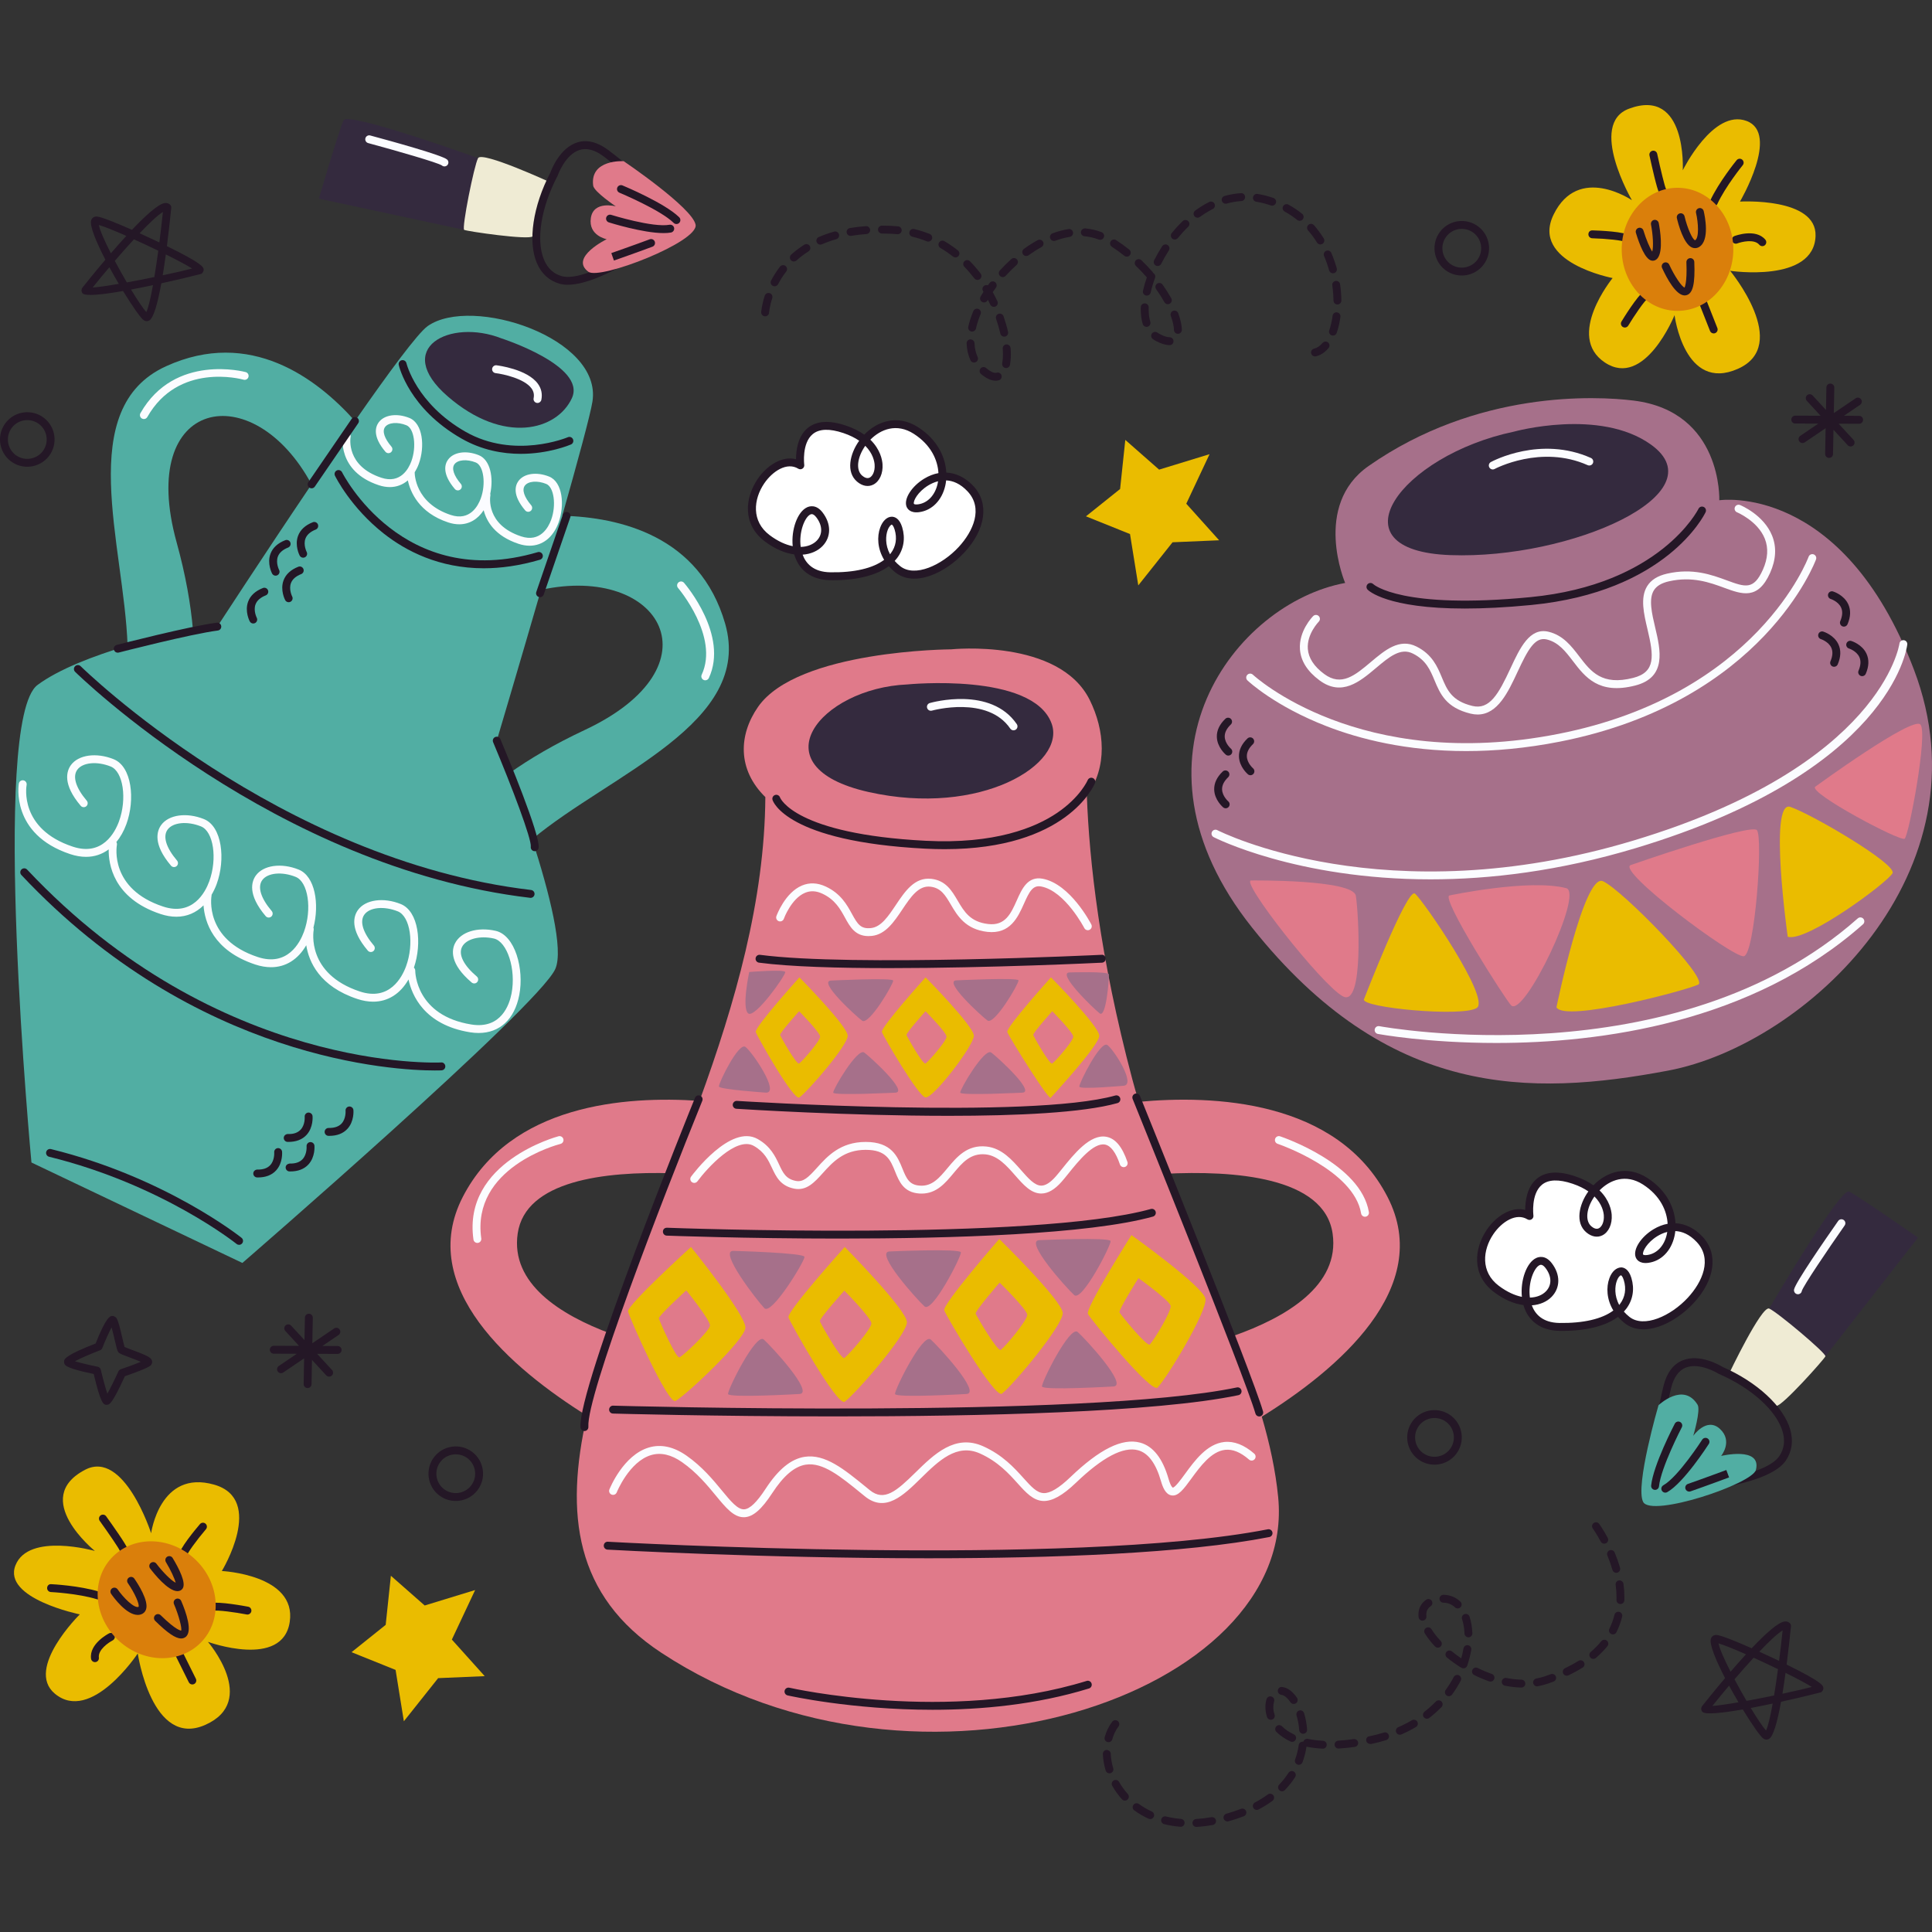 <?xml version="1.0" encoding="UTF-8"?>
<!-- Generator: Adobe Illustrator 27.2.0, SVG Export Plug-In . SVG Version: 6.00 Build 0)  -->
<svg xmlns="http://www.w3.org/2000/svg" xmlns:xlink="http://www.w3.org/1999/xlink" version="1.1" id="Capa_1" x="0px" y="0px" viewBox="0 0 512 512" style="enable-background:new 0 0 512 512;" xml:space="preserve" width="512" height="512">
<rect x="0" y="0" width="512" height="512" fill="#333333" stroke="none"/>
<g>
	<g>
		<path style="fill:#EABC00;" d="M427.36,73.687c0,0-21.86-4.128-15.629-16.843c6.594-13.456,20.747-3.782,20.747-3.782    s-11.725-20.17-0.786-24.252c15.46-5.768,14.258,16.318,14.258,16.318s8.076-16.389,16.929-13.067    c8.852,3.322-1.77,21.362-1.77,21.362s20.4-1.201,20.03,9.136c-0.448,12.528-22.631,9.209-22.631,9.209    s16.262,19.661,2.061,25.971c-14.201,6.311-16.799-14.214-16.799-14.214s-7.904,19.55-18.451,12.551    C414.772,89.077,427.36,73.687,427.36,73.687z"/>
		<path style="fill:#241726;" d="M431.483,64.386c-0.21,0-0.423-0.063-0.609-0.194c-0.707-0.5-5.181-0.946-8.917-1.048    c-0.578-0.016-1.034-0.496-1.017-1.075c0.016-0.576,0.392-1.028,1.075-1.018c1.967,0.055,8.509,0.317,10.078,1.436    c0.47,0.337,0.578,0.989,0.243,1.461C432.131,64.233,431.808,64.386,431.483,64.386z"/>
		<path style="fill:#241726;" d="M440.578,51.633c-0.343,0-0.674-0.172-0.868-0.488c-0.599-0.985-2.006-7.284-2.582-9.944    c-0.123-0.566,0.235-1.122,0.799-1.244c0.574-0.123,1.122,0.235,1.244,0.799c0.887,4.086,2.002,8.687,2.335,9.315    c0.266,0.501,0.096,1.14-0.396,1.42C440.942,51.586,440.758,51.633,440.578,51.633z"/>
		<path style="fill:#241726;" d="M454.151,54.696c-0.149,0-0.298-0.031-0.441-0.098c-0.523-0.243-0.75-0.864-0.507-1.389    c2.309-4.969,6.832-10.526,7.023-10.759c0.366-0.447,1.026-0.513,1.471-0.147c0.447,0.366,0.513,1.024,0.147,1.471    c-0.045,0.055-4.55,5.59-6.746,10.318C454.923,54.471,454.546,54.696,454.151,54.696z"/>
		<path style="fill:#241726;" d="M467.032,65.232c-0.298,0-0.592-0.127-0.801-0.372c-1.336-1.587-4.672-0.791-5.849-0.345    c-0.535,0.2-1.144-0.069-1.346-0.609c-0.204-0.539,0.065-1.142,0.605-1.348c0.231-0.086,5.624-2.092,8.192,0.954    c0.372,0.441,0.315,1.101-0.127,1.475C467.51,65.151,467.271,65.232,467.032,65.232z"/>
		<path style="fill:#241726;" d="M454.145,88.361c-0.417,0-0.811-0.251-0.972-0.662l-3.491-8.843    c-0.212-0.537,0.051-1.144,0.588-1.357c0.537-0.216,1.146,0.051,1.357,0.589l3.491,8.843c0.212,0.537-0.051,1.144-0.588,1.357    C454.403,88.338,454.274,88.361,454.145,88.361z"/>
		<path style="fill:#241726;" d="M430.603,86.8c-0.186,0-0.372-0.049-0.541-0.151c-0.494-0.298-0.652-0.942-0.353-1.436    c0.415-0.684,4.1-6.724,6.012-8.093c0.464-0.337,1.12-0.231,1.459,0.241c0.337,0.47,0.229,1.124-0.241,1.459    c-1.177,0.844-3.961,5.034-5.44,7.476C431.301,86.62,430.956,86.8,430.603,86.8z"/>
		<path style="fill:#DA7F0B;" d="M454.465,53.963c6.066,6.033,6.548,16.345,1.078,23.034c-5.471,6.689-14.823,7.221-20.889,1.188    c-6.066-6.033-6.548-16.345-1.078-23.034C439.047,48.463,448.399,47.931,454.465,53.963z"/>
		<path style="fill:#241726;" d="M438,69.096c-0.106,0-0.215-0.01-0.323-0.035c-1.693-0.358-3.189-4.201-4.147-7.361    c-0.168-0.552,0.145-1.136,0.697-1.304c0.564-0.17,1.138,0.145,1.305,0.697c0.709,2.341,1.691,4.656,2.329,5.576    c0.384-1.314,0.18-4.515-0.329-7.171c-0.108-0.566,0.263-1.116,0.831-1.224c0.55-0.102,1.113,0.262,1.224,0.832    c0.331,1.724,1.281,7.498-0.368,9.403C438.889,68.892,438.458,69.096,438,69.096z"/>
		<path style="fill:#241726;" d="M446.466,78.292c-2.296,0-4.719-4.495-6.002-7.284c-0.241-0.525-0.012-1.146,0.513-1.387    c0.519-0.239,1.146-0.014,1.387,0.513c1.393,3.026,3.332,5.907,4.082,6.068c-0.055-0.049,0.705-0.983,0.468-6.704    c-0.022-0.576,0.425-1.064,1.003-1.089c0.582-0.033,1.064,0.427,1.089,1.003c0.241,5.85-0.378,8.408-2.137,8.83    C446.736,78.276,446.601,78.292,446.466,78.292z"/>
		<path style="fill:#241726;" d="M449.207,65.761c-0.274,0-0.548-0.055-0.813-0.167c-2.237-0.946-3.63-6.197-4.004-7.784    c-0.133-0.562,0.215-1.124,0.776-1.257c0.584-0.147,1.128,0.219,1.258,0.776c0.731,3.095,2.092,6.179,2.799,6.344    c1.105-0.682,0.852-4.644,0.243-7.249c-0.133-0.562,0.217-1.126,0.778-1.257c0.552-0.145,1.126,0.215,1.256,0.778    c0.302,1.285,1.667,7.784-1.211,9.507C449.947,65.659,449.579,65.761,449.207,65.761z"/>
	</g>
	<g>
		<path style="fill:#EABC00;" d="M58.791,416.334c0,0,11.576-19-2.038-22.888c-14.408-4.115-16.703,12.876-16.703,12.876    s-7.124-22.217-17.481-16.826c-14.637,7.618,2.568,21.518,2.568,21.518s-17.578-4.978-21.04,3.821    c-3.463,8.799,17.047,12.992,17.047,12.992s-14.554,14.346-6.631,20.994c9.602,8.057,21.995-10.64,21.995-10.64    s3.707,25.245,17.904,18.924c14.197-6.32,0.696-21.996,0.696-21.996s19.81,7.223,21.676-5.297    C78.65,417.293,58.791,416.334,58.791,416.334z"/>
		<path style="fill:#241726;" d="M48.346,413.511c-0.039,0-0.08-0.002-0.121-0.008c-0.574-0.065-0.985-0.582-0.919-1.154    c0.221-1.917,4.404-6.951,5.683-8.446c0.376-0.441,1.04-0.492,1.473-0.117c0.439,0.374,0.492,1.034,0.118,1.473    c-2.427,2.844-5.093,6.466-5.195,7.327C49.323,413.119,48.869,413.511,48.346,413.511z"/>
		<path style="fill:#241726;" d="M32.779,411.756c-0.449,0-0.866-0.292-1.001-0.746c-0.239-0.654-2.909-4.564-5.35-7.96    c-0.337-0.47-0.229-1.124,0.239-1.461c0.468-0.337,1.122-0.231,1.461,0.239c1.589,2.213,5.322,7.476,5.653,8.581    c0.168,0.554-0.147,1.136-0.701,1.301C32.98,411.741,32.877,411.756,32.779,411.756z"/>
		<path style="fill:#241726;" d="M25.97,423.857c-0.102,0-0.206-0.014-0.309-0.047c-4.981-1.534-12.106-1.896-12.178-1.9    c-0.576-0.027-1.021-0.517-0.993-1.095c0.027-0.576,0.445-1.054,1.095-0.993c0.302,0.014,7.457,0.376,12.693,1.99    c0.552,0.17,0.862,0.756,0.691,1.308C26.83,423.569,26.418,423.857,25.97,423.857z"/>
		<path style="fill:#241726;" d="M25.165,440.48c-0.513,0-0.962-0.38-1.034-0.903c-0.545-3.949,4.56-6.609,4.778-6.722    c0.513-0.262,1.142-0.055,1.406,0.454c0.263,0.515,0.061,1.144-0.452,1.408c-1.115,0.576-3.945,2.517-3.661,4.575    c0.08,0.572-0.321,1.101-0.893,1.179C25.261,440.476,25.214,440.48,25.165,440.48z"/>
		<path style="fill:#241726;" d="M50.971,446.399c-0.384,0-0.754-0.212-0.938-0.58l-4.229-8.516    c-0.255-0.519-0.045-1.146,0.472-1.404c0.513-0.253,1.144-0.047,1.403,0.472l4.229,8.516c0.255,0.519,0.045,1.146-0.472,1.404    C51.288,446.364,51.129,446.399,50.971,446.399z"/>
		<path style="fill:#241726;" d="M65.58,427.87c-0.065,0-0.133-0.006-0.198-0.018c-2.805-0.537-7.781-1.269-9.195-0.969    c-0.57,0.129-1.121-0.233-1.244-0.799c-0.125-0.564,0.233-1.122,0.799-1.244c2.3-0.496,9.248,0.807,10.033,0.956    c0.568,0.108,0.94,0.658,0.831,1.224C66.51,427.523,66.071,427.87,65.58,427.87z"/>
		
			<ellipse transform="matrix(0.67 -0.742 0.742 0.67 -300.98 170.747)" style="fill:#DA7F0B;" cx="41.62" cy="424.009" rx="14.791" ry="16.308"/>
		<path style="fill:#241726;" d="M47.045,421.673c-0.014,0-0.029,0-0.043,0c-2.517-0.051-6.167-4.626-7.226-6.025    c-0.349-0.462-0.257-1.118,0.202-1.465c0.462-0.347,1.117-0.259,1.465,0.202c1.632,2.156,3.871,4.452,5.105,5.049    c-0.257-1.091-1.318-3.371-2.58-5.465c-0.298-0.494-0.141-1.136,0.355-1.434c0.492-0.296,1.138-0.139,1.434,0.355    c1.706,2.826,3.557,6.511,2.69,8.009C48.162,421.393,47.652,421.673,47.045,421.673z"/>
		<path style="fill:#241726;" d="M48.003,434.212c-1.487,0-3.614-1.465-6.881-4.667c-0.413-0.404-0.421-1.066-0.016-1.479    c0.409-0.415,1.07-0.419,1.479-0.016c4.253,4.168,5.395,4.06,5.426,4.062c0.255-0.554-0.588-3.939-1.906-7.014    c-0.229-0.531,0.016-1.146,0.548-1.373c0.529-0.233,1.146,0.014,1.373,0.548c1.283,2.985,3.13,8.201,1.085,9.603    C48.783,434.097,48.418,434.212,48.003,434.212z"/>
		<path style="fill:#241726;" d="M36.506,427.968c-3.021,0-6.368-4.591-7.056-5.584c-0.329-0.476-0.21-1.128,0.264-1.457    c0.472-0.323,1.126-0.21,1.457,0.264c1.524,2.198,4.308,5.014,5.536,4.658c0.357-0.623-1.017-3.698-2.827-6.311    c-0.329-0.474-0.21-1.126,0.266-1.455c0.468-0.331,1.126-0.212,1.455,0.266c0.927,1.34,3.892,5.89,3.095,8.185    c-0.223,0.646-0.713,1.111-1.375,1.316C37.051,427.931,36.779,427.968,36.506,427.968z"/>
	</g>
	<g>
		<path style="fill:#FFFFFFFFF;" d="M212.091,123.318c0,0-1.859-14.117,11.728-9.549c13.587,4.568,9.16,17.493,3.98,13.07    c-5.18-4.423,4.539-19.424,14.936-12.745c10.397,6.68,8.072,19.641,0.697,20.598c-7.375,0.957,4.464-15.092,13.755-5.181    c9.29,9.911-10.994,27.981-19.289,21.337c-8.295-6.644-1.804-17.367,0.186-10.832c1.99,6.535-3.376,12.944-18.089,12.69    c-14.712-0.253-8.016-22.891-2.873-16.301c5.143,6.589-3.395,14.027-13.773,6.264C192.97,134.908,204.81,118.859,212.091,123.318z    "/>
		<path style="fill:#241726;" d="M220.802,153.761c-0.274,0-0.548-0.002-0.825-0.006c-4.856-0.084-8.276-2.562-9.497-6.834    c-2.351-0.307-5.003-1.35-7.759-3.412c-6.035-4.515-5.326-11.564-1.947-16.547c2.433-3.586,6.486-6.238,10.184-5.259    c-0.002-2.239,0.423-6.078,3.095-8.277c2.315-1.906,5.718-2.123,10.1-0.648c2.016,0.676,3.614,1.51,4.882,2.409    c3.477-3.608,8.883-5.429,14.266-1.974c5.252,3.375,7.256,8.054,7.479,12.024c2.578,0.114,5.066,1.316,7.171,3.559    c4.251,4.536,3.326,11.441-2.36,17.591c-5.142,5.561-13.316,9.302-18.347,5.279c-0.641-0.515-1.207-1.058-1.702-1.622    C232.277,152.466,227.191,153.761,220.802,153.761z M212.702,146.992c0.854,2.313,2.833,4.593,7.311,4.671    c6.362,0.104,11.293-1.05,14.294-3.3c-1.783-2.946-1.922-6.168-1.046-8.559c0.652-1.775,1.824-2.869,3.07-2.869    c0.018,0,0.039,0.002,0.059,0.002c0.695,0.018,1.971,0.407,2.693,2.775c0.895,2.938,0.417,5.843-1.344,8.179    c-0.198,0.263-0.411,0.517-0.639,0.762c0.413,0.472,0.893,0.934,1.451,1.379c3.839,3.079,11.036-0.235,15.504-5.067    c3.886-4.201,6.549-10.279,2.368-14.739c-1.957-2.088-3.931-2.84-5.689-2.918c-0.049,0.48-0.125,0.942-0.223,1.381    c-0.876,3.9-3.538,6.599-6.944,7.041c-2.417,0.309-3.148-0.964-3.348-1.53c-0.717-2.047,1.395-5.345,4.707-7.353    c1.236-0.752,2.505-1.238,3.769-1.467c-0.182-3.4-1.924-7.451-6.525-10.406c-4.556-2.93-8.803-1.201-11.52,1.553    c2.672,2.597,3.146,5.373,3.224,6.458c0.178,2.468-0.785,4.607-2.449,5.447c-1.348,0.68-2.917,0.388-4.304-0.799    c-2.95-2.517-1.953-7.31,0.572-10.833c-1.089-0.752-2.466-1.455-4.204-2.041c-3.653-1.224-6.38-1.138-8.1,0.278    c-2.958,2.427-2.266,8.089-2.257,8.146c0.051,0.398-0.131,0.793-0.47,1.011c-0.337,0.221-0.772,0.225-1.113,0.016    c-2.962-1.821-6.789,0.605-9.042,3.925c-2.819,4.16-3.461,10.009,1.471,13.697c2.182,1.633,4.255,2.542,6.096,2.911    c-0.433-4.356,1.234-9.102,3.798-10.295c0.672-0.315,2.417-0.817,4.08,1.314c2.368,3.036,2.364,6.565-0.014,8.992    C216.727,145.987,214.911,146.837,212.702,146.992z M236.33,139.028c-0.145,0-0.688,0.364-1.105,1.498    c-0.505,1.377-0.709,3.857,0.641,6.362c0.069-0.084,0.137-0.17,0.202-0.257c1.369-1.812,1.718-3.994,1.013-6.309    c-0.323-1.058-0.69-1.291-0.75-1.293H236.33z M215.123,136.252c-0.17,0-0.294,0.057-0.372,0.094    c-1.487,0.693-3.091,4.689-2.554,8.594c1.824-0.047,3.295-0.68,4.243-1.647c1.622-1.659,1.569-4.049-0.143-6.242    C215.793,136.405,215.399,136.252,215.123,136.252z M248.598,127.534c-1.026,0.257-1.912,0.691-2.588,1.101    c-2.782,1.688-4.072,4.15-3.816,4.873c0.047,0.139,0.439,0.233,1.103,0.147c2.513-0.325,4.494-2.403,5.173-5.424    C248.52,128.006,248.563,127.773,248.598,127.534z M229.305,118.139c-2.17,3.089-2.535,6.444-0.827,7.905    c0.515,0.437,1.281,0.889,2.002,0.523c0.721-0.366,1.438-1.596,1.305-3.433C231.726,122.297,231.358,120.197,229.305,118.139z"/>
	</g>
	<g>
		<path style="fill:#FFFFFFFFF;" d="M405.333,322.255c0,0-1.859-14.117,11.728-9.549c13.587,4.568,9.16,17.493,3.98,13.07    c-5.18-4.423,4.539-19.424,14.936-12.744c10.397,6.68,8.072,19.641,0.697,20.598c-7.375,0.956,4.465-15.092,13.755-5.181    c9.29,9.911-10.993,27.981-19.289,21.337c-8.295-6.644-1.804-17.367,0.186-10.832c1.99,6.535-3.376,12.944-18.089,12.69    c-14.712-0.253-8.016-22.891-2.873-16.302c5.143,6.589-3.395,14.027-13.773,6.264    C386.212,333.844,398.051,317.796,405.333,322.255z"/>
		<path style="fill:#241726;" d="M414.049,352.697c-0.276,0-0.552-0.002-0.831-0.006c-4.856-0.084-8.274-2.56-9.495-6.834    c-2.351-0.306-5.003-1.35-7.759-3.412c-6.033-4.513-5.326-11.562-1.949-16.545c2.435-3.59,6.5-6.238,10.184-5.261    c-0.002-2.239,0.423-6.076,3.095-8.275c2.315-1.908,5.71-2.127,10.1-0.65c2.016,0.676,3.614,1.51,4.883,2.409    c3.477-3.604,8.881-5.431,14.266-1.972c5.254,3.375,7.258,8.054,7.479,12.024c2.58,0.114,5.066,1.316,7.171,3.559    c4.253,4.538,3.326,11.444-2.362,17.593c-5.144,5.557-13.322,9.294-18.343,5.275c-0.644-0.515-1.207-1.058-1.702-1.622    C425.52,351.402,420.435,352.697,414.049,352.697z M405.945,345.928c0.854,2.313,2.833,4.593,7.31,4.671    c6.362,0.094,11.295-1.05,14.296-3.3c-1.783-2.944-1.924-6.166-1.048-8.555c0.664-1.806,1.841-2.828,3.132-2.871    c0.695,0.02,1.971,0.406,2.693,2.777c0.895,2.938,0.417,5.841-1.344,8.177c-0.198,0.264-0.411,0.517-0.639,0.764    c0.413,0.47,0.893,0.932,1.45,1.377c3.837,3.077,11.032-0.231,15.5-5.063c3.888-4.201,6.552-10.281,2.37-14.741    c-1.957-2.088-3.929-2.84-5.688-2.918c-0.049,0.48-0.125,0.94-0.223,1.377c-0.878,3.902-3.538,6.601-6.946,7.043    c-2.437,0.308-3.148-0.964-3.348-1.528c-0.717-2.047,1.395-5.345,4.707-7.353c1.238-0.752,2.505-1.238,3.771-1.467    c-0.182-3.4-1.926-7.451-6.527-10.406c-4.556-2.93-8.803-1.201-11.518,1.551c2.67,2.599,3.144,5.373,3.222,6.456    c0.178,2.47-0.783,4.609-2.45,5.451c-1.342,0.68-2.913,0.388-4.302-0.799c-2.95-2.519-1.955-7.312,0.57-10.835    c-1.089-0.752-2.464-1.455-4.204-2.041c-3.657-1.228-6.382-1.136-8.1,0.278c-2.958,2.429-2.266,8.089-2.257,8.146    c0.051,0.398-0.131,0.793-0.47,1.011c-0.335,0.219-0.77,0.225-1.113,0.016c-2.96-1.82-6.788,0.605-9.04,3.927    c-2.821,4.16-3.459,10.007,1.471,13.695c2.182,1.633,4.253,2.544,6.094,2.914c-0.433-4.358,1.236-9.104,3.8-10.297    c0.668-0.315,2.415-0.813,4.078,1.314c2.368,3.036,2.364,6.567-0.014,8.994C409.967,344.925,408.151,345.773,405.945,345.928z     M429.573,337.966c-0.145,0-0.691,0.364-1.105,1.498c-0.505,1.377-0.711,3.855,0.641,6.362c0.069-0.086,0.137-0.172,0.202-0.257    c1.369-1.814,1.718-3.994,1.013-6.309c-0.323-1.06-0.691-1.291-0.75-1.293H429.573z M408.364,335.187    c-0.17,0-0.294,0.057-0.37,0.094c-1.487,0.693-3.091,4.689-2.554,8.593c1.822-0.047,3.293-0.678,4.239-1.647    c1.624-1.657,1.571-4.049-0.141-6.242C409.034,335.341,408.639,335.187,408.364,335.187z M441.839,326.471    c-1.026,0.257-1.912,0.69-2.588,1.101c-2.783,1.688-4.072,4.148-3.816,4.873c0.049,0.137,0.445,0.231,1.103,0.145    c2.513-0.325,4.494-2.405,5.173-5.426C441.761,326.941,441.804,326.71,441.839,326.471z M422.548,317.075    c-2.17,3.089-2.537,6.446-0.827,7.907c0.511,0.437,1.277,0.887,2,0.521s1.44-1.596,1.307-3.432    C424.966,321.233,424.599,319.132,422.548,317.075z"/>
	</g>
	<path style="fill:#241726;" d="M89.492,356.708h-0.006l-4.047-0.014l4.287-2.907c0.478-0.325,0.603-0.975,0.278-1.453   c-0.327-0.48-0.981-0.599-1.453-0.279l-5.783,3.921l0.128-6.757c0.012-0.578-0.448-1.054-1.026-1.066l-0.006,0   c-0.574-0.007-1.048,0.45-1.06,1.026l-0.113,5.963l-3.537-3.837c-0.393-0.422-1.052-0.453-1.478-0.06   c-0.424,0.391-0.451,1.055-0.06,1.479l3.639,3.948l-6.702-0.023c-0.578-0.001-1.048,0.464-1.049,1.043   c-0.001,0.574,0.458,1.042,1.032,1.049l0.01,0l6.113,0.022l-4.777,3.239c-0.478,0.325-0.603,0.975-0.279,1.453   c0.201,0.295,0.523,0.454,0.852,0.458c0.208,0.003,0.417-0.056,0.601-0.18l5.542-3.758l-0.129,6.808   c-0.012,0.578,0.448,1.054,1.026,1.066l0.006,0c0.574,0.007,1.048-0.45,1.059-1.026l0.122-6.43l3.77,4.09   c0.204,0.219,0.478,0.333,0.756,0.337c0.257,0.003,0.518-0.087,0.723-0.277c0.424-0.391,0.451-1.055,0.06-1.479l-3.948-4.283   l5.433,0.019c0.578,0.001,1.048-0.464,1.049-1.043C90.53,357.184,90.07,356.716,89.492,356.708z"/>
	<path style="fill:#241726;" d="M492.703,110.208h-0.006l-4.047-0.014l4.287-2.907c0.478-0.325,0.603-0.975,0.278-1.453   c-0.327-0.48-0.981-0.599-1.453-0.278l-5.783,3.921l0.128-6.757c0.012-0.578-0.448-1.054-1.026-1.066l-0.006,0   c-0.574-0.007-1.048,0.45-1.06,1.026l-0.113,5.963l-3.537-3.837c-0.393-0.422-1.052-0.453-1.478-0.06   c-0.424,0.391-0.451,1.055-0.06,1.479l3.639,3.948l-6.702-0.023c-0.578-0.001-1.048,0.465-1.049,1.043   c-0.001,0.574,0.458,1.042,1.032,1.049l0.01,0l6.113,0.022l-4.777,3.239c-0.478,0.325-0.603,0.975-0.279,1.453   c0.2,0.295,0.523,0.454,0.852,0.459c0.208,0.003,0.418-0.056,0.601-0.18l5.542-3.758l-0.129,6.808   c-0.012,0.578,0.448,1.054,1.026,1.066l0.006,0c0.574,0.007,1.048-0.45,1.059-1.026l0.122-6.43l3.77,4.09   c0.203,0.219,0.478,0.333,0.756,0.337c0.257,0.003,0.518-0.087,0.723-0.277c0.424-0.391,0.451-1.054,0.06-1.479l-3.948-4.282   l5.433,0.019c0.578,0.001,1.048-0.465,1.05-1.043C493.741,110.684,493.281,110.216,492.703,110.208z"/>
	<polygon style="fill:#EABC00;" points="116.111,444.724 107.028,456.156 104.835,442.544 93.161,437.85 102.211,430.601    103.587,417.597 112.548,425.471 125.916,421.376 119.747,434.504 128.454,444.194  "/>
	<polygon style="fill:#EABC00;" points="310.74,143.709 301.657,155.14 299.464,141.528 287.789,136.834 296.84,129.585    298.215,116.581 307.177,124.456 320.544,120.361 314.376,133.489 323.083,143.179  "/>
	<g>
		<path style="fill:#342A3E;" d="M468.848,346.779c0,0,18.807-32.136,21.196-30.999s18.248,12.193,18.248,12.193l-24.54,31.466    C481.039,358.534,468.848,346.779,468.848,346.779z"/>
		<path style="fill:#EFEBD4;" d="M458.153,364.173c0,0,8.674-18.214,10.695-17.394c2.021,0.819,15.206,11.902,14.905,12.661    c-0.301,0.758-11.524,13.322-12.969,13.107C469.338,372.332,458.153,364.173,458.153,364.173z"/>
		<path style="fill:#241726;" d="M442.895,395.443c-1.536,0-2.764-0.076-3.551-0.219c-0.458-0.082-1.53-0.278-1.751-1.191    c-0.478-1.99,0.431-15.076,3.211-26.581c0.868-3.59,2.59-5.927,5.119-6.949c4.492-1.822,9.845,1.297,10.562,1.737    c9.136,3.984,16.172,10.485,17.939,16.58c0.868,2.997,0.466,5.852-1.168,8.254C469.134,393.143,451.357,395.443,442.895,395.443z     M439.579,393.159c3.745,1.022,27.728-1.048,31.949-7.261c1.287-1.896,1.587-4.082,0.887-6.495    c-1.604-5.535-8.21-11.529-16.832-15.272c-0.049-0.022-0.098-0.047-0.143-0.076c-0.049-0.033-5.013-3.122-8.737-1.61    c-1.865,0.756-3.164,2.607-3.863,5.498C440.098,379.284,439.408,390.683,439.579,393.159z"/>
		<path style="fill:#51AEA3;" d="M439.52,372.399c0,0,6.58-6.278,10.358-0.124c0.879,1.432-1.152,8.242-1.152,8.242    s3.554-5.102,7.076-1.841c3.522,3.261,0.311,7.162,0.311,7.162s10.789-2.603,9.224,3.693c-0.93,3.741-27.697,12.672-29.885,8.497    C433.266,393.854,439.52,372.399,439.52,372.399z"/>
		<path style="fill:#241726;" d="M438.613,394.835c-0.037,0-0.072-0.002-0.108-0.006c-0.574-0.057-0.993-0.572-0.934-1.146    c0.552-5.394,6.037-15.951,6.27-16.398c0.27-0.513,0.899-0.707,1.412-0.443c0.513,0.268,0.711,0.899,0.443,1.412    c-0.055,0.106-5.534,10.647-6.045,15.642C439.596,394.434,439.142,394.835,438.613,394.835z"/>
		<path style="fill:#241726;" d="M441.318,395.57c-0.364,0-0.717-0.19-0.909-0.529c-0.286-0.503-0.11-1.142,0.392-1.426    c3.967-2.251,10.231-11.989,10.294-12.087c0.313-0.49,0.962-0.627,1.444-0.317c0.486,0.31,0.629,0.958,0.317,1.444    c-0.268,0.419-6.607,10.273-11.021,12.778C441.671,395.527,441.493,395.57,441.318,395.57z"/>
		<path style="fill:#241726;" d="M447.657,395.29c-0.433,0-0.838-0.272-0.989-0.703c-0.188-0.546,0.1-1.142,0.646-1.332    c3.945-1.367,10.18-3.69,10.18-3.69l0.731,1.961c0,0-6.264,2.331-10.225,3.706C447.886,395.272,447.771,395.29,447.657,395.29z"/>
		<path style="fill:#FBFCFF;" d="M476.476,342.988c-0.055,0-0.112-0.004-0.168-0.014c-0.572-0.088-0.958-0.639-0.87-1.211    c0.27-1.733,8.274-13.305,11.702-18.2c0.331-0.474,0.983-0.588,1.457-0.255c0.472,0.331,0.588,0.983,0.255,1.457    c-4.503,6.43-11.001,16.065-11.352,17.356C477.418,342.635,476.979,342.988,476.476,342.988z"/>
	</g>
	<g>
		<path style="fill:#342A3E;" d="M126.697,41.899c0,0-34.492-12.408-35.636-10.035c-1.145,2.373-6.561,20.78-6.561,20.78    l38.514,8.272C124.552,58.513,126.697,41.899,126.697,41.899z"/>
		<path style="fill:#EFEBD4;" d="M145.765,48.289c0,0-18.012-8.29-19.068-6.39c-1.056,1.9-4.387,18.634-3.684,19.017    c0.704,0.383,17.184,2.784,18.169,1.706C142.168,61.545,145.765,48.289,145.765,48.289z"/>
		<path style="fill:#241726;" d="M150.457,75.466c-0.78,0-1.506-0.086-2.159-0.274c-2.742-0.78-4.821-2.666-6.018-5.457    c-2.456-5.733-1.056-15.142,3.569-23.986c0.284-0.791,2.511-6.581,7.152-8.015c2.57-0.793,5.338-0.108,8.219,2.045    c9.295,6.951,18.123,16.286,18.987,18.094c0.396,0.834-0.284,1.641-0.576,1.984C176.549,63.504,159.619,75.464,150.457,75.466z     M155.098,39.511c-0.507,0-0.999,0.074-1.475,0.221c-3.859,1.187-5.804,6.72-5.824,6.775c-0.016,0.051-0.039,0.1-0.063,0.147    c-4.372,8.33-5.759,17.064-3.532,22.256c0.952,2.223,2.523,3.661,4.666,4.272c7.138,2.021,26.96-11.593,29.24-14.737    c-1.418-1.998-9.005-10.159-18.145-16.991C158.236,40.161,156.606,39.511,155.098,39.511z M146.81,46.168h0.02H146.81z"/>
		<path style="fill:#E07A8A;" d="M165.29,42.715c0,0-8.988-0.584-8.094,6.465c0.208,1.64,6.005,5.507,6.005,5.507    s-5.916-1.61-6.619,3.088c-0.703,4.698,4.202,5.616,4.202,5.616s-9.966,4.862-4.85,8.634c3.04,2.242,29.299-7.949,28.403-12.492    C183.44,54.99,165.29,42.715,165.29,42.715z"/>
		<path style="fill:#241726;" d="M179.262,59.371c-0.266,0-0.531-0.1-0.735-0.302c-3.489-3.453-14.262-7.956-14.37-8.001    c-0.533-0.223-0.785-0.834-0.564-1.369c0.223-0.531,0.831-0.78,1.369-0.564c0.458,0.19,11.256,4.707,15.036,8.446    c0.411,0.407,0.415,1.069,0.008,1.479C179.801,59.266,179.532,59.371,179.262,59.371z"/>
		<path style="fill:#241726;" d="M175.873,61.773c-5.438,0-14.114-2.709-14.527-2.84c-0.549-0.174-0.856-0.76-0.682-1.312    c0.172-0.55,0.766-0.856,1.312-0.682c0.11,0.033,11.001,3.43,15.463,2.625c0.556-0.09,1.111,0.272,1.215,0.844    c0.102,0.568-0.276,1.111-0.844,1.216C177.235,61.728,176.582,61.773,175.873,61.773z"/>
		<path style="fill:#241726;" d="M162.696,69.045l-0.691-1.974c0.002-0.002,6.27-2.19,10.17-3.653    c0.539-0.206,1.142,0.071,1.346,0.611c0.204,0.541-0.069,1.144-0.611,1.346C168.992,66.846,162.696,69.045,162.696,69.045z"/>
		<path style="fill:#FBFCFF;" d="M117.785,44.1c-0.247,0-0.496-0.088-0.695-0.264c-1.058-0.734-12.055-3.904-19.516-5.917    c-0.558-0.149-0.889-0.723-0.737-1.281c0.149-0.56,0.735-0.889,1.281-0.737c5.694,1.534,19.073,5.226,20.362,6.37    c0.431,0.384,0.472,1.046,0.088,1.477C118.361,43.982,118.073,44.1,117.785,44.1z"/>
	</g>
	<path style="fill:#241726;" d="M375.745,386.659l-0.024-0.019c-3.152-2.443-3.727-6.996-1.282-10.149   c2.433-3.139,6.974-3.723,10.122-1.302c1.551,1.203,2.527,2.911,2.769,4.829c0.242,1.915-0.277,3.813-1.46,5.339   C383.436,388.495,378.892,389.079,375.745,386.659z M383.304,376.862c-2.256-1.734-5.483-1.318-7.212,0.911   c-1.738,2.241-1.329,5.477,0.91,7.214l-0.62,0.843l0.638-0.829c2.237,1.72,5.465,1.305,7.197-0.925   c0.842-1.085,1.21-2.433,1.036-3.796C385.082,378.917,384.389,377.703,383.304,376.862z"/>
	<path style="fill:#241726;" d="M116.373,396.281l-0.024-0.019c-3.152-2.443-3.727-6.996-1.282-10.149   c2.433-3.139,6.974-3.723,10.122-1.302c1.551,1.203,2.527,2.911,2.769,4.829c0.242,1.915-0.276,3.813-1.46,5.339   C124.063,398.116,119.52,398.7,116.373,396.281z M123.932,386.483c-2.256-1.735-5.483-1.318-7.212,0.911   c-1.738,2.241-1.329,5.477,0.91,7.214l-0.62,0.843l0.637-0.829c2.237,1.72,5.465,1.305,7.197-0.925   c0.842-1.085,1.21-2.433,1.036-3.796C125.71,388.538,125.016,387.325,123.932,386.483z"/>
	<path style="fill:#241726;" d="M382.977,71.525l-0.024-0.019c-3.152-2.443-3.727-6.996-1.282-10.149   c2.433-3.139,6.974-3.723,10.122-1.302c1.552,1.203,2.527,2.911,2.769,4.829c0.242,1.915-0.276,3.813-1.46,5.339   C390.668,73.361,386.125,73.945,382.977,71.525z M390.537,61.728c-2.256-1.735-5.483-1.318-7.212,0.911   c-1.738,2.241-1.329,5.477,0.91,7.214l-0.62,0.843l0.637-0.829c2.237,1.719,5.465,1.305,7.197-0.925   c0.842-1.085,1.21-2.433,1.036-3.796C392.315,63.782,391.621,62.569,390.537,61.728z"/>
	<path style="fill:#241726;" d="M2.821,122.203l-0.024-0.019c-3.152-2.444-3.727-6.996-1.282-10.149   c2.433-3.139,6.974-3.723,10.122-1.302c1.551,1.203,2.527,2.911,2.769,4.829c0.242,1.915-0.276,3.813-1.46,5.339   C10.512,124.038,5.968,124.622,2.821,122.203z M10.38,112.405c-2.256-1.734-5.483-1.318-7.212,0.911   c-1.738,2.241-1.329,5.477,0.91,7.214l-0.62,0.843l0.638-0.829c2.237,1.72,5.465,1.305,7.197-0.925   c0.842-1.085,1.21-2.433,1.036-3.795C12.158,114.46,11.465,113.247,10.38,112.405z"/>
	<path style="fill:#241726;" d="M28.173,372.287c-0.766,0-1.512-0.458-3.34-8.166c-6.862-1.414-7.432-2.201-7.653-2.505   c-0.19-0.262-0.268-0.742-0.174-1.054c0.131-0.439,0.433-1.457,8.333-4.521c2.829-7.1,3.808-7.225,4.339-7.292   c0.384-0.049,0.923,0.196,1.148,0.507c0.494,0.682,0.928,2.448,1.583,5.271c0.206,0.889,0.455,1.961,0.601,2.433   c0.411,0.19,1.318,0.527,2.069,0.809c4.021,1.502,5.056,2.008,5.234,2.975c0.065,0.362-0.125,0.889-0.403,1.13   c-0.832,0.727-4.756,2.127-6.813,2.83c-3.428,7.529-4.141,7.556-4.77,7.58C28.277,372.284,28.224,372.287,28.173,372.287z    M19.854,360.751c1.369,0.413,3.867,1.013,6.047,1.451c0.402,0.08,0.721,0.388,0.815,0.789c0.529,2.272,1.226,4.865,1.732,6.344   c0.78-1.361,1.967-3.774,2.93-5.909c0.12-0.264,0.345-0.468,0.619-0.56c1.877-0.633,3.998-1.414,5.32-1.972   c-0.915-0.398-2.161-0.864-2.968-1.167c-2.298-0.858-2.731-1.042-3.023-1.446c-0.253-0.349-0.407-0.934-0.952-3.281   c-0.204-0.879-0.517-2.223-0.797-3.234c-0.703,1.299-1.689,3.51-2.462,5.47c-0.106,0.272-0.323,0.488-0.596,0.592   C24.079,358.763,21.306,359.962,19.854,360.751z M26.142,356.851h0.02H26.142z"/>
	<path style="fill:#241726;" d="M38.879,85.114c-0.245,0-0.49-0.067-0.715-0.2c-0.788-0.462-3.058-3.704-5.551-7.793   c-5.461,0.96-10.043,1.457-10.746,0.601c-0.304-0.374-0.415-1.001,0.029-1.559c0.972-1.224,3.258-4.07,6.031-7.339   c-2.454-4.736-4.235-9.033-3.759-10.453c0.229-0.682,0.838-1.05,1.561-0.987c1.35,0.157,5.344,1.794,9.244,3.522   c3.673-3.872,7.095-6.961,8.776-7.102c0.617-0.061,1.054,0.19,1.295,0.405c0.249,0.223,0.376,0.552,0.341,0.885   c-0.3,2.973-0.688,6.53-1.15,10.136c9.467,4.642,9.634,5.57,9.728,6.091c0.082,0.454-0.215,1.042-0.625,1.252   c-0.1,0.051-4.821,1.24-10.584,2.509c-0.946,5.226-2.045,9.272-3.23,9.872C39.319,85.061,39.098,85.114,38.879,85.114z    M34.734,76.733c1.677,2.777,3.183,5.034,4.043,5.972c0.523-1.077,1.136-3.674,1.759-7.143   C38.624,75.971,36.651,76.371,34.734,76.733z M28.986,70.82c-1.489,1.761-2.987,3.576-4.437,5.376c1.52-0.1,4.027-0.468,6.93-0.971   C30.634,73.795,29.789,72.304,28.986,70.82z M30.426,69.131c1.015,1.908,2.114,3.876,3.187,5.715   c2.368-0.433,4.889-0.928,7.291-1.424c0.353-2.129,0.703-4.493,1.04-6.977c-2.108-1.024-4.331-2.066-6.447-3.024   C33.897,65.153,32.179,67.092,30.426,69.131z M43.946,67.427c-0.257,1.886-0.533,3.755-0.825,5.531   c3.258-0.693,6.112-1.348,7.796-1.796C49.494,70.267,46.926,68.908,43.946,67.427z M26.195,59.622   c0.257,1.396,1.526,4.248,3.185,7.502c1.32-1.528,2.711-3.104,4.092-4.609C30.32,61.124,27.609,60.027,26.195,59.622z M37,61.816   c1.387,0.629,2.697,1.238,3.796,1.757c0.496,0.235,0.974,0.464,1.436,0.684c0.337-2.642,0.656-5.375,0.94-8.078   C41.909,56.915,39.688,58.989,37,61.816z"/>
	<path style="fill:#241726;" d="M468.121,461.012c-0.247,0-0.49-0.067-0.717-0.2c-0.786-0.462-3.056-3.704-5.551-7.793   c-5.463,0.96-10.045,1.457-10.742,0.601c-0.306-0.374-0.417-1.001,0.026-1.559c0.973-1.224,3.256-4.072,6.027-7.341   c-2.452-4.734-4.231-9.027-3.755-10.449c0.229-0.686,0.84-1.054,1.561-0.989c1.348,0.157,5.338,1.794,9.236,3.52   c3.671-3.868,7.093-6.957,8.783-7.098c0.633-0.063,1.058,0.19,1.297,0.405c0.249,0.223,0.376,0.552,0.341,0.885   c-0.3,2.973-0.689,6.53-1.15,10.134c9.465,4.644,9.632,5.569,9.726,6.093c0.082,0.454-0.215,1.042-0.625,1.25   c-0.1,0.051-4.821,1.24-10.582,2.509c-0.946,5.226-2.045,9.272-3.23,9.875C468.56,460.958,468.339,461.012,468.121,461.012z    M463.974,452.631c1.679,2.779,3.185,5.036,4.045,5.974c0.523-1.079,1.136-3.673,1.759-7.145   C467.865,451.869,465.892,452.269,463.974,452.631z M458.223,446.716c-1.489,1.763-2.985,3.576-4.433,5.378   c1.52-0.1,4.023-0.468,6.928-0.971C459.873,449.693,459.028,448.199,458.223,446.716z M459.663,445.024   c1.015,1.91,2.116,3.88,3.189,5.719c2.368-0.433,4.889-0.927,7.295-1.424c0.351-2.129,0.701-4.491,1.038-6.977   c-2.11-1.024-4.337-2.068-6.454-3.026C463.134,441.048,461.416,442.987,459.663,445.024z M473.187,443.324   c-0.257,1.886-0.531,3.755-0.823,5.531c3.256-0.693,6.108-1.349,7.792-1.796C478.736,446.166,476.168,444.806,473.187,443.324z    M455.436,435.52c0.255,1.395,1.524,4.246,3.183,7.498c1.318-1.528,2.707-3.104,4.088-4.607   C459.557,437.021,456.848,435.922,455.436,435.52z M466.235,437.712c1.389,0.629,2.701,1.24,3.8,1.761   c0.499,0.235,0.977,0.464,1.438,0.685c0.337-2.644,0.656-5.378,0.94-8.081C471.148,432.81,468.924,434.884,466.235,437.712z"/>
	<g>
		<path style="fill:#A6708A;" d="M356.479,154.487c0,0-8.77-20.514,6.207-30.988c28.728-20.093,60.202-18.602,70.298-17.334    c23.532,2.955,22.648,26.41,22.648,26.41s32.579-4.938,51.553,44.806c20.436,53.577-28.527,99.45-65.142,106.348    c-36.615,6.897-74.24,7.317-110.229-37.904C295.823,200.604,327.485,159.828,356.479,154.487z"/>
		<path style="fill:#342A3E;" d="M401.21,114.391c0,0,22.745-6.308,36.311,3.431c18.086,12.983-21.317,30.435-53.139,29.289    C352.561,145.964,371.245,120.675,401.21,114.391z"/>
		<path style="fill:#241726;" d="M388.174,161.268c-20.639,0-25.504-4.756-25.745-5.006c-0.4-0.417-0.388-1.079,0.029-1.479    c0.413-0.394,1.068-0.386,1.467,0.016c0.127,0.121,7.551,6.763,41.651,3.449c34.478-3.349,44.441-23.21,44.537-23.41    c0.253-0.521,0.878-0.734,1.397-0.488c0.519,0.249,0.74,0.872,0.49,1.393c-0.413,0.86-10.49,21.116-46.223,24.589    C398.913,160.998,393.093,161.268,388.174,161.268z"/>
		<path style="fill:#FBFCFF;" d="M379.095,233.035c-35.538,0-57.16-11.025-57.469-11.186c-0.511-0.27-0.709-0.901-0.441-1.412    c0.27-0.511,0.903-0.707,1.412-0.443c0.439,0.231,44.443,22.617,110.382,2.73c65.586-19.777,70.35-51.84,70.39-52.163    c0.069-0.57,0.568-0.968,1.167-0.909c0.572,0.072,0.979,0.59,0.909,1.163c-0.163,1.367-4.809,33.691-71.861,53.912    C413.142,230.889,394.764,233.035,379.095,233.035z"/>
		<path style="fill:#FBFCFF;" d="M396.527,276.398c-18.323,0-31.062-2.335-31.377-2.395c-0.568-0.108-0.94-0.656-0.832-1.224    c0.108-0.568,0.664-0.94,1.224-0.832c0.774,0.147,78.39,14.343,126.783-28.563c0.431-0.386,1.093-0.345,1.477,0.088    c0.384,0.433,0.343,1.095-0.088,1.477C464.19,271.127,424.057,276.398,396.527,276.398z"/>
		<path style="fill:#E07A8A;" d="M331.657,233.332c0,0,26.941-0.323,27.656,4.063c0.716,4.386,2.179,29.575-3.411,26.657    C350.313,261.134,328.157,232.831,331.657,233.332z"/>
		<path style="fill:#EABC00;" d="M361.467,264.814c0,0,11.435-29.571,13.497-28c2.062,1.571,20.048,27.786,16.424,30.285    C387.764,269.598,360.588,267.051,361.467,264.814z"/>
		<path style="fill:#E07A8A;" d="M384.143,237.304c0,0,21.087-4.482,30.92-1.932c4.71,1.221-11.091,34.239-14.569,31.088    C399.164,265.256,381.639,237.749,384.143,237.304z"/>
		<path style="fill:#EABC00;" d="M412.479,266.938c0,0,7.301-35.601,12.303-33.413c5.003,2.188,28.196,25.905,25.271,27.391    C447.128,262.402,414.646,271.034,412.479,266.938z"/>
		<path style="fill:#E07A8A;" d="M432.13,229.257c0,0,31.783-11.089,33.467-9.264c1.684,1.824-0.536,33.067-3.485,33.425    C459.164,253.777,428.459,230.809,432.13,229.257z"/>
		<path style="fill:#EABC00;" d="M473.765,248.26c0,0-5.13-36.428,0.698-34.425c5.827,2.003,28.314,15.209,27.072,17.585    C500.294,233.796,478.833,249.74,473.765,248.26z"/>
		<path style="fill:#E07A8A;" d="M481.04,208.499c0,0,25.88-18.865,27.899-16.484c2.018,2.38-3.074,29.361-4.183,30.244    C503.648,223.143,479.298,210.146,481.04,208.499z"/>
		<path style="fill:#FBFCFF;" d="M388.545,199.041c-15.879,0-28.302-3.222-36.891-6.548c-13.767-5.328-20.776-11.899-21.068-12.177    c-0.419-0.396-0.435-1.058-0.037-1.477c0.398-0.419,1.06-0.433,1.477-0.039c0.278,0.26,28.253,26.062,80.968,15.687    c52.658-10.371,66.174-46.579,66.305-46.943c0.196-0.543,0.793-0.821,1.336-0.633c0.543,0.194,0.827,0.791,0.633,1.336    c-0.133,0.374-13.986,37.679-67.87,48.292C404.366,198.318,396.067,199.041,388.545,199.041z"/>
		<path style="fill:#FBFCFF;" d="M391.595,189.353c-0.599,0-1.228-0.076-1.894-0.237c-6.507-1.577-8.047-5.259-9.538-8.818    c-1.148-2.746-2.235-5.341-5.716-7.088c-3.291-1.663-6.313,0.887-9.804,3.829c-4.249,3.576-9.06,7.635-14.97,3.253    c-3.203-2.372-4.942-5.124-5.171-8.177c-0.368-4.901,3.342-8.687,3.5-8.845c0.409-0.413,1.068-0.409,1.477-0.004    c0.411,0.406,0.413,1.068,0.006,1.479c-0.031,0.031-3.199,3.287-2.897,7.229c0.186,2.413,1.642,4.646,4.331,6.638    c4.584,3.394,8.192,0.349,12.376-3.175c3.716-3.132,7.559-6.373,12.092-4.099c4.172,2.096,5.518,5.312,6.707,8.15    c1.408,3.363,2.623,6.266,8.1,7.592c4.572,1.111,6.958-3.216,10.08-9.926c2.511-5.398,5.097-10.982,10.168-9.719    c3.824,0.952,5.986,3.78,8.078,6.515c3.079,4.027,5.992,7.827,14.315,5.692c5.992-1.536,5.422-5.874,3.775-12.835    c-0.981-4.141-1.994-8.424-0.094-11.472c1.034-1.657,2.764-2.742,5.289-3.316c6.772-1.54,11.779,0.298,15.802,1.774    c4.903,1.8,7.138,2.623,9.583-2.84c1.322-2.958,1.491-5.715,0.503-8.193c-1.873-4.689-7.301-6.967-7.357-6.99    c-0.533-0.221-0.791-0.831-0.57-1.365c0.221-0.535,0.834-0.787,1.361-0.572c0.257,0.104,6.29,2.619,8.503,8.136    c1.214,3.028,1.036,6.338-0.531,9.838c-3.24,7.249-7.397,5.715-12.212,3.949c-3.763-1.381-8.443-3.095-14.619-1.698    c-1.951,0.445-3.252,1.224-3.975,2.382c-1.438,2.309-0.527,6.16,0.353,9.885c1.391,5.874,3.122,13.186-5.291,15.344    c-9.675,2.482-13.295-2.264-16.494-6.448c-1.959-2.562-3.808-4.981-6.923-5.755c-3.154-0.783-5.04,2.715-7.763,8.571    C399.689,183.374,396.907,189.351,391.595,189.353z"/>
		<g>
			<path style="fill:#241726;" d="M493.494,179.19c-0.137,0-0.278-0.026-0.411-0.084c-0.531-0.229-0.778-0.844-0.552-1.373     c0.601-1.402,0.674-2.613,0.217-3.602c-0.75-1.63-2.721-2.262-2.74-2.268c-0.549-0.17-0.86-0.756-0.691-1.306     c0.168-0.552,0.748-0.864,1.299-0.695c0.116,0.035,2.866,0.891,4.022,3.371c0.723,1.553,0.662,3.345-0.184,5.32     C494.286,178.953,493.898,179.19,493.494,179.19z"/>
			<path style="fill:#241726;" d="M488.654,166.067c-0.137,0-0.278-0.027-0.411-0.084c-0.531-0.229-0.778-0.844-0.552-1.373     c0.601-1.402,0.674-2.613,0.217-3.602c-0.75-1.63-2.721-2.262-2.74-2.268c-0.55-0.17-0.86-0.756-0.691-1.305     c0.168-0.55,0.75-0.866,1.299-0.695c0.116,0.035,2.866,0.891,4.022,3.371c0.723,1.553,0.662,3.345-0.184,5.32     C489.447,165.83,489.058,166.067,488.654,166.067z"/>
			<path style="fill:#241726;" d="M486.055,176.706c-0.137,0-0.278-0.027-0.411-0.084c-0.531-0.229-0.778-0.844-0.552-1.373     c0.601-1.402,0.674-2.613,0.217-3.602c-0.75-1.63-2.721-2.262-2.74-2.268c-0.55-0.17-0.86-0.756-0.691-1.306     c0.168-0.55,0.75-0.866,1.299-0.695c0.116,0.035,2.866,0.891,4.022,3.371c0.723,1.553,0.662,3.345-0.184,5.32     C486.848,176.469,486.46,176.706,486.055,176.706z"/>
		</g>
		<g>
			<path style="fill:#241726;" d="M325.52,200.236c-0.237,0-0.474-0.08-0.67-0.243c-0.092-0.08-2.284-1.945-2.374-4.681     c-0.057-1.712,0.703-3.337,2.257-4.822c0.417-0.4,1.083-0.384,1.479,0.033c0.4,0.419,0.384,1.081-0.033,1.479     c-1.101,1.054-1.645,2.139-1.614,3.228c0.051,1.794,1.616,3.146,1.63,3.161c0.439,0.374,0.494,1.032,0.123,1.473     C326.112,200.11,325.816,200.236,325.52,200.236z"/>
			<path style="fill:#241726;" d="M324.819,214.205c-0.237,0-0.474-0.08-0.67-0.243c-0.092-0.08-2.284-1.945-2.374-4.681     c-0.057-1.712,0.703-3.337,2.257-4.822c0.417-0.4,1.081-0.384,1.479,0.033c0.398,0.419,0.384,1.081-0.033,1.479     c-1.101,1.054-1.645,2.139-1.614,3.228c0.051,1.794,1.616,3.146,1.63,3.161c0.439,0.374,0.494,1.032,0.123,1.473     C325.411,214.079,325.115,214.205,324.819,214.205z"/>
			<path style="fill:#241726;" d="M331.385,205.442c-0.237,0-0.474-0.08-0.67-0.243c-0.092-0.08-2.284-1.945-2.374-4.681     c-0.057-1.712,0.703-3.337,2.257-4.822c0.417-0.4,1.083-0.384,1.479,0.033c0.398,0.419,0.384,1.081-0.033,1.479     c-1.101,1.054-1.645,2.139-1.614,3.228c0.051,1.794,1.616,3.146,1.63,3.161c0.439,0.374,0.494,1.032,0.123,1.473     C331.977,205.316,331.681,205.442,331.385,205.442z"/>
		</g>
		<path style="fill:#FBFCFF;" d="M395.6,124.41c-0.372,0-0.731-0.198-0.921-0.548c-0.276-0.507-0.088-1.14,0.419-1.418    c0.531-0.288,13.175-7.026,26.511-1.081c0.527,0.237,0.764,0.854,0.529,1.383c-0.237,0.527-0.856,0.76-1.383,0.529    c-12.362-5.518-24.537,0.94-24.656,1.007C395.939,124.369,395.767,124.41,395.6,124.41z"/>
	</g>
	<g>
		<path style="fill:#E07A8A;" d="M367.705,317.19c-13.336-25.88-46.487-27.013-65.911-25.191c-0.611-2.005-1.195-4.013-1.729-6.026    c-8.648-32.573-11.408-57.977-12.036-75.097c5.552-7.66,4.711-17.364,0.775-25.353c-8.084-16.409-36.707-13.444-36.707-13.444    s-40.711,0.17-51.204,15.248c-5.141,7.387-5.551,16.577,1.932,23.908c-0.18,27.41-8.023,54.648-17.443,80.509    c-19.683-1.375-50.101,0.924-62.737,25.447c-12.338,23.944,12.889,45.473,32.892,57.977c-5.887,26.018-3.213,47.73,19.691,62.808    c68.372,45.009,168.645,11.12,163.499-41.233c-0.693-7.051-2.24-14.154-4.339-21.308    C354.455,362.971,380.13,341.304,367.705,317.19z M137.193,326.9c2.037-14.058,23.078-16.496,40.9-15.978    c-5.814,14.843-11.641,29.097-16.233,42.513C148.478,348.462,135.274,340.148,137.193,326.9z M326.789,354.056    c-5.707-14.121-12.476-28.445-18.237-42.981c18.472-0.954,42.423,0.778,44.603,15.826    C355.155,340.708,340.725,349.165,326.789,354.056z"/>
		<path style="fill:#241726;" d="M221.28,375.363c-32.117,0-58.274-0.74-58.844-0.756c-0.578-0.016-1.032-0.499-1.015-1.077    c0.016-0.576,0.513-1.054,1.077-1.015c1.246,0.037,125.232,3.539,165.267-4.828c0.572-0.129,1.119,0.243,1.238,0.809    c0.118,0.566-0.243,1.12-0.809,1.238C306.294,374.311,259.558,375.363,221.28,375.363z"/>
		<path style="fill:#241726;" d="M222.363,328.233c-24.934,0-45.234-0.762-45.677-0.778c-0.576-0.022-1.028-0.509-1.005-1.087    c0.023-0.576,0.411-1.011,1.087-1.005c0.97,0.041,97.181,3.649,128.209-4.967c0.568-0.155,1.132,0.172,1.287,0.727    c0.155,0.556-0.172,1.134-0.727,1.287C288.484,327.146,252.122,328.233,222.363,328.233z"/>
		<path style="fill:#241726;" d="M246.004,412.955c-44.086,0-84.311-2.247-85.012-2.288c-0.578-0.033-1.017-0.527-0.985-1.103    s0.482-1.032,1.103-0.985c1.222,0.065,122.856,6.863,174.873-3.3c0.558-0.117,1.117,0.257,1.226,0.825    c0.112,0.566-0.257,1.116-0.825,1.226C314.032,411.699,278.937,412.955,246.004,412.955z"/>
		<path style="fill:#342A3E;" d="M240.413,181.386c0,0,33.216-3.32,38.257,10.312c3.996,10.805-18.794,24.86-48.502,18.19    C200.461,203.218,217.355,182.396,240.413,181.386z"/>
		<path style="fill:#241726;" d="M250.324,225.038c-1.655,0-3.367-0.045-5.154-0.137c-36.689-1.89-40.309-12.475-40.445-12.925    c-0.167-0.552,0.145-1.136,0.699-1.303c0.545-0.166,1.121,0.141,1.297,0.678c0.074,0.194,3.961,9.68,38.556,11.462    c18.388,0.944,29.099-3.488,34.848-7.374c6.186-4.182,8.098-8.644,8.117-8.689c0.221-0.531,0.831-0.789,1.365-0.564    c0.533,0.219,0.789,0.827,0.57,1.361C289.869,208.294,282.619,225.038,250.324,225.038z"/>
		<path style="fill:#FBFCFF;" d="M197.094,402.082c-2.664,0-4.756-2.538-7.383-5.727c-2.249-2.73-5.048-6.127-8.97-8.873    c-2.868-2.008-5.632-2.634-8.212-1.863c-5.792,1.733-9.056,9.799-9.089,9.881c-0.214,0.539-0.823,0.791-1.358,0.586    c-0.537-0.215-0.799-0.821-0.586-1.359c0.147-0.37,3.683-9.092,10.433-11.113c3.22-0.966,6.59-0.241,10.014,2.155    c4.153,2.907,7.054,6.428,9.383,9.255s4.163,5.057,5.89,4.961c1.487-0.082,3.346-1.863,5.681-5.445    c3.35-5.134,6.727-7.903,10.325-8.465c5.436-0.836,10.468,3.277,16.319,8.046l0.964,0.787c3.82,3.106,7.077,0.255,12.072-4.65    c4.936-4.842,10.527-10.338,18.01-6.965c5.163,2.329,8.198,5.698,10.638,8.405c2.051,2.278,3.534,3.923,5.363,3.99    c1.696,0.065,4.008-1.289,7.113-4.268c7.71-7.392,13.732-10.377,18.431-9.112c3.436,0.926,5.971,4.148,7.534,9.578    c0.621,2.162,1.118,2.342,1.124,2.342c0.002,0.002,0.004,0.002,0.006,0.002c0.59,0,2.18-2.176,3.232-3.616    c2.586-3.543,5.808-7.952,10.402-8.471c2.588-0.282,5.265,0.746,7.955,3.087c0.435,0.378,0.482,1.04,0.102,1.475    c-0.378,0.435-1.04,0.484-1.475,0.102c-2.262-1.965-4.343-2.815-6.349-2.585c-3.679,0.415-6.601,4.413-8.946,7.625    c-2.023,2.766-3.487,4.785-5.295,4.44c-1.557-0.274-2.296-2.186-2.766-3.821c-1.346-4.679-3.389-7.417-6.067-8.138    c-3.875-1.054-9.406,1.853-16.441,8.604c-3.587,3.441-6.317,4.895-8.637,4.846c-2.713-0.098-4.625-2.223-6.84-4.681    c-2.309-2.562-5.181-5.749-9.941-7.897c-6.178-2.791-11.009,1.961-15.687,6.55c-4.617,4.534-9.395,9.219-14.856,4.779    l-0.966-0.787c-5.461-4.452-10.139-8.287-14.676-7.6c-2.977,0.464-5.886,2.93-8.893,7.541c-2.801,4.293-5.056,6.264-7.318,6.391    C197.252,402.079,197.174,402.082,197.094,402.082z"/>
		<path style="fill:#241726;" d="M235.703,256.561c-13.491,0-26.349-0.362-34.56-1.446c-0.572-0.076-0.977-0.603-0.901-1.175    c0.076-0.576,0.613-0.981,1.175-0.901c24.276,3.212,89.855,0.025,90.515-0.006c0.57-0.076,1.066,0.417,1.095,0.993    c0.029,0.576-0.415,1.066-0.993,1.095C291.595,255.144,262.414,256.561,235.703,256.561z"/>
		<path style="fill:#241726;" d="M251.403,295.706c-26.762,0-54.343-1.745-56.245-1.867c-0.576-0.037-1.013-0.535-0.976-1.112    c0.039-0.578,0.582-1.022,1.111-0.977c0.774,0.049,77.677,4.918,100.284-1.43c0.558-0.153,1.132,0.17,1.289,0.725    c0.155,0.556-0.167,1.134-0.725,1.289C286.931,294.921,269.35,295.706,251.403,295.706z"/>
		<path style="fill:#EABC00;" d="M245.29,259.011c0,0-11.973,13.278-11.569,14.491c0.404,1.213,9.753,17.226,11.569,17.334    c2.176,0.129,12.793-13.803,12.793-16.344C258.083,271.95,245.29,259.011,245.29,259.011z"/>
		<path style="fill:#EABC00;" d="M211.855,259.011c0,0-11.973,13.278-11.569,14.491c0.404,1.213,10.109,18.42,11.569,17.334    c2.415-1.797,12.793-13.803,12.793-16.344C224.647,271.95,211.855,259.011,211.855,259.011z"/>
		<path style="fill:#E07A8A;" d="M211.775,267.989c0,0-5.21,5.778-5.034,6.305c0.176,0.528,4.399,8.015,5.034,7.543    c1.051-0.782,5.566-6.006,5.566-7.112C217.341,273.62,211.775,267.989,211.775,267.989z"/>
		<path style="fill:#EABC00;" d="M183.112,330.463c0,0-17.035,15.494-16.671,17.1c0.364,1.606,10.613,24.895,12.621,23.689    c3.324-1.995,18.153-16.063,18.476-19.32C197.862,348.675,183.112,330.463,183.112,330.463z"/>
		<path style="fill:#E07A8A;" d="M181.867,341.96c0,0-7.412,6.742-7.254,7.441c0.158,0.699,4.618,10.833,5.492,10.308    c1.447-0.868,7.899-6.99,8.039-8.407C188.285,349.884,181.867,341.96,181.867,341.96z"/>
		<path style="fill:#EABC00;" d="M223.866,330.471c0,0-15.421,17.102-14.9,18.664c0.521,1.562,13.02,23.724,14.9,22.326    c3.111-2.314,16.477-17.779,16.477-21.051C240.342,347.136,223.866,330.471,223.866,330.471z"/>
		<path style="fill:#E07A8A;" d="M223.763,342.034c0,0-6.71,7.441-6.484,8.121c0.226,0.68,5.666,10.323,6.484,9.715    c1.354-1.007,7.17-7.736,7.17-9.16C230.932,349.286,223.763,342.034,223.763,342.034z"/>
		<path style="fill:#EABC00;" d="M264.811,328.341c0,0-15.121,17.367-14.573,18.92c0.548,1.553,13.431,23.494,15.286,22.063    c3.07-2.368,16.165-18.063,16.108-21.335C281.575,344.717,264.811,328.341,264.811,328.341z"/>
		<path style="fill:#E07A8A;" d="M264.91,339.904c0,0-6.58,7.557-6.341,8.233c0.238,0.676,5.844,10.223,6.652,9.601    c1.336-1.03,7.034-7.86,7.009-9.284C272.204,347.03,264.91,339.904,264.91,339.904z"/>
		<path style="fill:#EABC00;" d="M299.845,327.303c0,0-12.306,19.464-11.529,20.915c0.777,1.451,16.845,21.18,18.461,19.484    c2.675-2.807,13.233-20.31,12.679-23.535C318.903,340.941,299.845,327.303,299.845,327.303z"/>
		<path style="fill:#E07A8A;" d="M301.699,338.718c0,0-5.355,8.469-5.017,9.101c0.338,0.632,7.33,9.216,8.033,8.478    c1.164-1.221,5.758-8.837,5.517-10.241C309.992,344.652,301.699,338.718,301.699,338.718z"/>
		<path style="fill:#E07A8A;" d="M245.278,267.989c0,0-5.21,5.778-5.034,6.305c0.176,0.528,4.399,8.015,5.034,7.543    c1.051-0.782,5.566-6.006,5.566-7.112C250.845,273.62,245.278,267.989,245.278,267.989z"/>
		<path style="fill:#EABC00;" d="M278.518,259.011c0,0-11.973,13.278-11.569,14.491c0.404,1.213,11.558,19.153,11.569,17.334    c0,0,12.793-13.803,12.793-16.344C291.311,271.95,278.518,259.011,278.518,259.011z"/>
		<path style="fill:#A6708A;" d="M220.224,259.861c0,0,16.34-0.805,16.476,0c0.135,0.804-6.43,11.98-8.238,10.624    C226.654,269.129,216.716,260.012,220.224,259.861z"/>
		<path style="fill:#A6708A;" d="M198.552,257.592c0,0,9.413-0.78,9.549,0.024s-7.993,12.314-9.801,10.958    C196.492,267.217,198.552,257.592,198.552,257.592z"/>
		<path style="fill:#A6708A;" d="M253.438,259.809c0,0,16.34-0.805,16.476,0s-6.43,11.98-8.238,10.624    C259.868,269.077,249.93,259.96,253.438,259.809z"/>
		<path style="fill:#A6708A;" d="M270.944,289.567c0,0-16.34,0.805-16.476,0c-0.135-0.804,6.43-11.98,8.238-10.624    C264.513,280.299,274.452,289.416,270.944,289.567z"/>
		<path style="fill:#A6708A;" d="M295.064,367.433c0,0-18.769,1.093-18.925,0s7.386-16.278,9.462-14.436    C287.678,354.84,299.093,367.228,295.064,367.433z"/>
		<path style="fill:#A6708A;" d="M256.118,369.423c0,0-18.769,1.093-18.924,0c-0.156-1.093,7.386-16.278,9.462-14.436    C248.732,356.83,260.148,369.219,256.118,369.423z"/>
		<path style="fill:#A6708A;" d="M211.866,369.423c0,0-18.769,1.093-18.924,0c-0.156-1.093,7.386-16.278,9.462-14.436    C204.48,356.83,215.896,369.219,211.866,369.423z"/>
		<path style="fill:#A6708A;" d="M194.343,331.499c0,0,18.794,0.489,18.857,1.591c0.063,1.102-8.728,15.6-10.642,13.589    C200.644,344.668,190.311,331.364,194.343,331.499z"/>
		<path style="fill:#A6708A;" d="M235.724,331.651c0,0,18.782-0.85,18.923,0.245c0.141,1.095-7.596,16.181-9.648,14.312    C242.947,344.339,231.693,331.804,235.724,331.651z"/>
		<path style="fill:#A6708A;" d="M275.398,328.655c0,0,18.782-0.85,18.923,0.245s-7.596,16.181-9.648,14.312    C282.62,341.343,271.366,328.808,275.398,328.655z"/>
		<path style="fill:#A6708A;" d="M237.287,289.567c0,0-16.34,0.805-16.476,0c-0.135-0.804,6.43-11.98,8.238-10.624    C230.857,280.299,240.795,289.416,237.287,289.567z"/>
		<path style="fill:#A6708A;" d="M203.093,289.567c0,0-12.439-0.831-12.574-1.635c-0.135-0.805,5.231-11.842,7.038-10.486    C199.365,278.801,206.601,289.416,203.093,289.567z"/>
		<path style="fill:#A6708A;" d="M297.7,287.744c0,0-11.534,1.042-11.67,0.237c-0.135-0.804,5.646-12.388,7.454-11.032    C295.292,278.306,301.208,287.593,297.7,287.744z"/>
		<path style="fill:#A6708A;" d="M283.455,257.702c0,0,10.286-0.316,10.4,0.492c0.114,0.808-0.674,11.749-2.445,10.346    C289.638,267.136,279.944,257.76,283.455,257.702z"/>
		<path style="fill:#E07A8A;" d="M278.861,267.989c0,0-5.21,5.778-5.034,6.305c0.176,0.528,4.399,8.015,5.034,7.543    c1.051-0.782,5.566-6.006,5.566-7.112C284.428,273.62,278.861,267.989,278.861,267.989z"/>
		<path style="fill:#FBFCFF;" d="M244.232,316.313c-0.19,0-0.384-0.006-0.582-0.018c-4.202-0.276-5.387-3.22-6.435-5.817    c-1.246-3.091-2.323-5.762-7.796-5.762c-5.804,0-8.764,3.281-11.377,6.176c-2.212,2.454-4.309,4.754-7.569,4.111    c-3.659-0.732-4.803-3.167-5.906-5.521c-0.975-2.076-1.982-4.221-4.805-5.811c-4.635-2.603-12.351,5.892-14.934,9.388    c-0.343,0.466-0.999,0.562-1.463,0.221c-0.466-0.343-0.564-0.999-0.221-1.463c0.423-0.572,10.462-14.024,17.643-9.968    c3.406,1.916,4.662,4.593,5.673,6.744c1.044,2.225,1.798,3.833,4.421,4.358c2.004,0.405,3.371-0.981,5.608-3.459    c2.76-3.061,6.194-6.869,12.93-6.869c6.885,0,8.466,3.921,9.736,7.071c1.111,2.76,1.875,4.329,4.633,4.511    c3.232,0.229,5.142-2.045,7.324-4.662c2.435-2.922,5.211-6.248,10.3-5.702c4.053,0.419,6.793,3.541,9.212,6.295    c1.835,2.09,3.567,4.064,5.318,4.068c0.002,0,0.004,0,0.004,0c1.14,0,2.396-0.795,3.841-2.429c0.492-0.556,1.06-1.263,1.69-2.045    c3.132-3.892,7.418-9.233,11.683-8.477c2.394,0.421,4.233,2.605,5.622,6.673c0.186,0.546-0.106,1.14-0.654,1.328    c-0.537,0.176-1.14-0.106-1.328-0.654c-1.103-3.234-2.449-5.014-4.004-5.288c-3.05-0.521-7.044,4.438-9.69,7.729    c-0.654,0.811-1.244,1.545-1.753,2.119c-1.865,2.111-3.634,3.136-5.408,3.136c-0.002,0-0.006,0-0.008,0    c-2.695-0.004-4.731-2.323-6.887-4.779c-2.27-2.587-4.617-5.261-7.855-5.596c-3.969-0.392-6.172,2.196-8.476,4.963    C250.492,313.555,248.19,316.313,244.232,316.313z"/>
		<path style="fill:#FBFCFF;" d="M230.149,248.076c-3.536,0-4.897-2.48-6.217-4.887c-1.228-2.241-2.619-4.779-5.986-6.35    c-1.645-0.77-3.15-0.846-4.594-0.241c-3.667,1.526-5.612,6.842-5.63,6.896c-0.194,0.543-0.793,0.823-1.338,0.631    c-0.543-0.196-0.825-0.795-0.631-1.338c0.092-0.253,2.286-6.242,6.795-8.121c1.994-0.832,4.108-0.738,6.286,0.278    c3.984,1.859,5.62,4.842,6.934,7.241c1.504,2.744,2.327,4.056,5.056,3.763c2.676-0.286,4.568-3.112,6.572-6.103    c2.456-3.667,4.997-7.441,9.424-6.945c3.83,0.445,5.422,3.144,6.96,5.753c1.724,2.926,3.352,5.688,8.12,6.223    c4.497,0.527,6.008-2.781,7.561-6.268c1.356-3.046,2.887-6.487,6.872-5.733c7.297,1.399,12.654,11.676,12.878,12.114    c0.266,0.513,0.063,1.144-0.451,1.408c-0.511,0.268-1.14,0.065-1.408-0.451c-0.051-0.098-5.117-9.807-11.412-11.015    c-2.235-0.433-3.15,1.346-4.568,4.53c-1.626,3.645-3.673,8.154-9.706,7.496c-5.808-0.652-7.961-4.305-9.69-7.241    c-1.454-2.464-2.601-4.411-5.399-4.736c-3.156-0.374-5.242,2.74-7.444,6.029c-2.184,3.259-4.441,6.63-8.09,7.018    C230.731,248.06,230.433,248.076,230.149,248.076z"/>
		<path style="fill:#241726;" d="M247.127,453.109c-21.51,0-38.145-3.747-38.409-3.808c-0.564-0.131-0.913-0.693-0.785-1.254    c0.131-0.562,0.691-0.911,1.254-0.785c0.417,0.098,42.202,9.499,78.785-1.798c0.55-0.178,1.136,0.139,1.307,0.691    c0.172,0.552-0.139,1.138-0.69,1.308C274.674,451.76,260.022,453.109,247.127,453.109z"/>
		<path style="fill:#241726;" d="M154.882,379.237c-0.543,0-1.003-0.423-1.042-0.975c-0.733-10.587,29.068-84.199,30.339-87.327    c0.214-0.535,0.823-0.797,1.361-0.576c0.537,0.217,0.795,0.825,0.576,1.361c-10.686,26.346-30.75,78.309-30.188,86.4    c0.039,0.576-0.396,1.075-0.973,1.116C154.931,379.237,154.906,379.237,154.882,379.237z"/>
		<path style="fill:#241726;" d="M333.716,375.382c-0.456,0-0.874-0.298-1.005-0.758c-2.88-10.022-32.254-82.661-32.55-83.395    c-0.216-0.535,0.043-1.146,0.578-1.363c0.531-0.212,1.144,0.043,1.363,0.578c1.211,2.995,29.708,73.475,32.619,83.603    c0.159,0.554-0.161,1.134-0.717,1.293C333.908,375.37,333.812,375.382,333.716,375.382z"/>
		<path style="fill:#FBFCFF;" d="M126.504,329.387c-0.511,0-0.96-0.376-1.034-0.899c-2.928-20.582,22.3-27.306,22.556-27.372    c0.554-0.145,1.128,0.194,1.273,0.752c0.143,0.56-0.194,1.13-0.752,1.275c-0.968,0.249-23.669,6.326-21.005,25.051    c0.082,0.572-0.317,1.101-0.889,1.183C126.604,329.383,126.553,329.387,126.504,329.387z"/>
		<path style="fill:#FBFCFF;" d="M361.738,322.448c-0.503,0-0.946-0.364-1.03-0.876c-1.896-11.527-21.924-18.382-22.127-18.452    c-0.548-0.184-0.842-0.776-0.658-1.324c0.186-0.548,0.778-0.85,1.324-0.658c0.874,0.292,21.426,7.339,23.524,20.094    c0.094,0.57-0.292,1.107-0.862,1.201C361.853,322.444,361.796,322.448,361.738,322.448z"/>
		<path style="fill:#FBFCFF;" d="M268.598,193.543c-0.333,0-0.66-0.159-0.864-0.456c-6.037-8.837-20.603-4.807-20.748-4.769    c-0.566,0.163-1.136-0.165-1.293-0.717c-0.159-0.556,0.161-1.134,0.717-1.293c0.658-0.186,16.159-4.487,23.052,5.598    c0.325,0.476,0.202,1.128-0.274,1.455C269.009,193.484,268.802,193.543,268.598,193.543z"/>
	</g>
	<g>
		<path style="fill:#51AEA3;" d="M192.165,165.246c-6.707-23.259-27.983-28.177-43.158-28.566c4.096-14.449,7.45-26.779,7.999-30.26    c2.663-16.887-31.984-28.21-43.654-20.013c-2.619,1.839-10.368,12.355-19.283,25.165c-10.12-11.346-27.818-24.643-50.049-14.52    c-24.392,11.108-11.174,47.125-10.205,74.067c-8.938,2.66-18.253,6.232-23.859,10.395c-12.622,9.374-1.62,126.563-1.62,126.563    l55.897,26.618c0,0,78.238-67.716,82.903-77.853c2.352-5.112-1.607-20.465-6.111-34.434    C161.856,205.031,199.774,191.631,192.165,165.246z M57.591,166.057c-0.833-0.071-3.191,0.226-6.459,0.835    c-0.583-6.732-1.907-14.423-4.329-23.178c-10.616-38.368,20.292-44.127,35.768-15.348    C69.604,147.562,57.591,166.057,57.591,166.057z M154.914,193.479c-7.994,3.745-14.559,7.626-19.964,11.454    c-1.935-5.225-3.304-8.653-3.304-8.653s5.716-19.217,11.729-39.971C175.254,149.403,190.935,176.603,154.914,193.479z"/>
		<path style="fill:#342A3E;" d="M132.909,89.68c0,0,22.588,7.27,18.649,15.83c-3.939,8.56-18.056,12.388-32.879-0.441    C103.856,92.24,119.288,84.32,132.909,89.68z"/>
		<path style="fill:#241726;" d="M138.001,120.274c-4.758,0-10.288-0.958-15.724-4.068c-13.845-7.913-16.496-19.024-16.603-19.493    c-0.129-0.562,0.225-1.122,0.786-1.25c0.57-0.121,1.124,0.225,1.252,0.787c0.025,0.106,2.601,10.71,15.602,18.141    c12.966,7.423,27.03,1.538,27.169,1.479c0.533-0.235,1.146,0.018,1.373,0.548c0.229,0.531-0.016,1.144-0.545,1.373    C150.937,117.951,145.407,120.274,138.001,120.274z"/>
		<path style="fill:#241726;" d="M140.618,237.94c-0.041,0-0.084-0.002-0.125-0.008c-67.634-7.991-120.068-59.378-120.591-59.896    c-0.409-0.407-0.413-1.069-0.004-1.479c0.406-0.411,1.066-0.411,1.479-0.004c0.517,0.513,52.458,51.397,119.361,59.304    c0.574,0.067,0.985,0.586,0.915,1.161C141.593,237.548,141.141,237.94,140.618,237.94z"/>
		<path style="fill:#241726;" d="M115.231,283.684c-10.337,0-63.283-2.534-109.571-51.804c-0.396-0.421-0.376-1.085,0.045-1.479    c0.421-0.396,1.083-0.378,1.479,0.045c50.642,53.906,109.142,51.144,109.724,51.117c0.56-0.078,1.071,0.407,1.105,0.983    c0.035,0.578-0.407,1.073-0.983,1.105C116.972,283.655,116.351,283.684,115.231,283.684z"/>
		<path style="fill:#241726;" d="M63.36,329.894c-0.231,0-0.464-0.076-0.658-0.233c-0.194-0.155-19.777-15.759-49.694-23.112    c-0.562-0.137-0.905-0.705-0.766-1.265c0.137-0.562,0.699-0.903,1.264-0.766c30.392,7.47,50.313,23.357,50.511,23.516    c0.449,0.362,0.519,1.02,0.155,1.469C63.966,329.761,63.664,329.894,63.36,329.894z"/>
		<path style="fill:#241726;" d="M128.204,150.598c-11.851,0-20.66-4.603-26.505-9.2c-8.723-6.865-12.76-14.98-12.927-15.324    c-0.253-0.519-0.039-1.144,0.48-1.399c0.513-0.249,1.144-0.041,1.399,0.478c0.155,0.319,16.057,31.726,51.863,21.171    c0.552-0.159,1.134,0.153,1.299,0.707c0.163,0.554-0.153,1.136-0.707,1.299C137.695,149.926,132.727,150.598,128.204,150.598z"/>
		<path style="fill:#FBFCFF;" d="M145.529,126.3c-3.326-1.334-6.68-0.844-8.153,1.197c-0.821,1.142-1.677,3.668,1.81,7.77    c0.374,0.441,1.034,0.492,1.475,0.118c0.439-0.374,0.492-1.034,0.118-1.475c-1.873-2.202-2.494-4.094-1.706-5.189    c0.878-1.222,3.316-1.426,5.675-0.48c2.072,0.834,2.729,5.651,1.301,9.546c-0.686,1.876-2.836,6.06-7.963,4.354    c-9.387-3.112-8.19-10.492-8.133-10.81c0.029-0.162,0.011-0.319-0.032-0.468c0.906-4.249,0.043-8.996-3.041-10.236    c-3.326-1.34-6.678-0.846-8.151,1.197c-0.823,1.14-1.681,3.667,1.808,7.77c0.374,0.439,1.032,0.494,1.475,0.118    c0.439-0.374,0.492-1.034,0.118-1.475c-1.873-2.203-2.494-4.094-1.706-5.192c0.878-1.218,3.32-1.424,5.675-0.478    c2.072,0.834,2.729,5.651,1.301,9.546c-0.684,1.876-2.838,6.06-7.963,4.354c-9.53-3.159-9.545-10.959-9.54-11.29    c0-0.004-0.002-0.007-0.002-0.012c0.408-0.659,0.777-1.377,1.075-2.191c1.694-4.621,1.091-10.773-2.484-12.212    c-3.334-1.338-6.682-0.842-8.153,1.199c-0.821,1.14-1.677,3.667,1.81,7.768c0.374,0.441,1.034,0.492,1.475,0.118    c0.439-0.374,0.492-1.034,0.119-1.475c-1.873-2.201-2.494-4.092-1.706-5.19c0.878-1.222,3.318-1.426,5.675-0.48    c2.071,0.834,2.729,5.653,1.301,9.552c-0.684,1.874-2.838,6.052-7.963,4.348c-9.363-3.101-8.196-10.453-8.135-10.808    c0.106-0.566-0.268-1.112-0.836-1.218c-0.556-0.108-1.113,0.266-1.22,0.836c-0.018,0.094-1.632,9.476,9.532,13.176    c1.009,0.335,1.988,0.496,2.921,0.496c1.799,0,3.424-0.62,4.776-1.771c0.66,3.062,2.919,8.561,10.697,11.138    c1.007,0.333,1.986,0.496,2.919,0.496c2.642,0,4.914-1.315,6.479-3.731c0.768,3.003,3.013,6.841,9.249,8.909    c1.007,0.333,1.986,0.497,2.919,0.497c3.414,0,6.225-2.174,7.667-6.115C149.707,133.886,149.102,127.736,145.529,126.3z"/>
		<path style="fill:#FBFCFF;" d="M131.337,246.675c-4.817-1.087-9.244,0.284-10.768,3.339c-0.864,1.735-1.436,5.384,4.429,10.359    c0.439,0.372,1.101,0.323,1.475-0.122c0.372-0.441,0.319-1.101-0.122-1.475c-3.489-2.958-4.913-5.811-3.908-7.825    c1.056-2.121,4.684-3.077,8.433-2.235c3.559,0.803,5.924,8.162,4.686,14.582c-0.556,2.889-2.717,9.482-10.65,8.203    c-14.668-2.354-14.87-13.812-14.872-14.298c-0.001-0.307-0.14-0.576-0.351-0.767c2.224-6.491,1.25-14.953-3.483-16.857    c-4.582-1.843-9.357-1.181-11.348,1.585c-1.119,1.553-2.266,5.018,2.621,10.763c0.374,0.441,1.034,0.492,1.475,0.118    c0.439-0.374,0.492-1.034,0.118-1.475c-2.895-3.402-3.812-6.387-2.517-8.185c1.412-1.961,5.228-2.329,8.87-0.866    c3.305,1.33,4.384,8.551,2.176,14.578c-1.054,2.871-4.362,9.27-12.249,6.652c-14.153-4.691-12.302-15.877-12.217-16.351    c0.035-0.197-0.004-0.385-0.072-0.559c1.621-6.24,0.463-13.632-3.922-15.396c-4.584-1.841-9.356-1.179-11.348,1.586    c-1.12,1.553-2.266,5.018,2.621,10.763c0.374,0.441,1.034,0.492,1.475,0.118c0.439-0.374,0.492-1.034,0.119-1.475    c-2.895-3.402-3.812-6.387-2.517-8.185c1.41-1.961,5.228-2.329,8.87-0.866c3.306,1.33,4.384,8.548,2.178,14.576    c-1.054,2.873-4.362,9.27-12.251,6.654c-14.153-4.691-12.302-15.877-12.217-16.349c0.008-0.047-0.005-0.091-0.003-0.137    c0.5-0.862,0.963-1.785,1.345-2.828c2.392-6.536,1.463-15.295-3.363-17.234c-4.586-1.843-9.359-1.179-11.346,1.585    c-1.12,1.553-2.268,5.016,2.619,10.763c0.376,0.441,1.034,0.492,1.475,0.118c0.439-0.374,0.492-1.034,0.118-1.475    c-2.895-3.404-3.812-6.387-2.517-8.185c1.41-1.959,5.218-2.333,8.87-0.866c3.305,1.328,4.384,8.546,2.178,14.572    c-1.05,2.875-4.364,9.27-12.249,6.657c-14.155-4.691-12.302-15.875-12.216-16.349c0.048-0.266-0.017-0.522-0.149-0.735    c1.056-1.283,1.96-2.844,2.647-4.72c2.394-6.536,1.467-15.297-3.359-17.238c-4.586-1.843-9.363-1.177-11.348,1.586    c-1.12,1.555-2.266,5.018,2.621,10.765c0.374,0.439,1.032,0.494,1.475,0.118c0.439-0.374,0.492-1.034,0.118-1.475    c-2.895-3.404-3.812-6.387-2.517-8.185c1.41-1.961,5.224-2.333,8.87-0.868c3.305,1.33,4.384,8.55,2.176,14.578    c-1.054,2.871-4.362,9.272-12.249,6.652c-14.153-4.691-12.302-15.877-12.216-16.349c0.102-0.568-0.274-1.114-0.842-1.218    c-0.562-0.108-1.109,0.268-1.216,0.836c-0.027,0.135-2.312,13.438,13.616,18.717c1.461,0.484,2.866,0.721,4.2,0.721    c2.235,0,4.255-0.69,5.994-1.974c-0.071,3.699,1.086,12.932,13.736,17.124c1.461,0.484,2.866,0.721,4.2,0.721    c2.772,0,5.217-1.053,7.194-3.011c0.303,4.276,2.482,11.952,13.694,15.668c1.461,0.484,2.866,0.721,4.2,0.721    c3.887,0,7.142-2.044,9.331-5.822c0.694,4.397,3.493,10.908,13.533,14.236c1.461,0.484,2.866,0.721,4.2,0.721    c3.909,0,7.177-2.067,9.367-5.885c0.855,4.043,4.086,12.031,16.321,13.996c0.78,0.125,1.534,0.186,2.261,0.186    c5.575,0,9.532-3.631,10.772-10.062C138.949,256.778,136.498,247.837,131.337,246.675z"/>
		<path style="fill:#241726;" d="M31.196,172.969c-0.466,0-0.891-0.313-1.013-0.785c-0.143-0.56,0.192-1.13,0.752-1.275    c0.778-0.2,19.146-4.936,26.521-5.89c0.582-0.084,1.097,0.331,1.173,0.903c0.074,0.574-0.331,1.099-0.903,1.173    c-7.246,0.936-26.078,5.792-26.268,5.841C31.37,172.959,31.282,172.969,31.196,172.969z"/>
		<path style="fill:#241726;" d="M141.705,225.573c-0.045,0-0.09-0.002-0.135-0.008c-0.574-0.074-0.979-0.599-0.905-1.171    c0.255-1.982-4.954-15.755-9.984-27.707c-0.225-0.533,0.027-1.146,0.558-1.371c0.537-0.223,1.15,0.029,1.371,0.558    c1.769,4.205,10.572,25.353,10.131,28.786C142.673,225.189,142.222,225.573,141.705,225.573z"/>
		<g>
			<path style="fill:#241726;" d="M76.918,310.443c-0.063,0-0.127-0.002-0.19-0.002c-0.578-0.01-1.038-0.488-1.028-1.064     c0.01-0.578,0.47-0.948,1.064-1.028c1.561,0.049,2.674-0.362,3.418-1.156c1.226-1.31,1.068-3.373,1.066-3.394     c-0.049-0.574,0.376-1.081,0.95-1.132c0.562-0.043,1.081,0.37,1.134,0.944c0.01,0.12,0.253,2.989-1.606,4.995     C80.596,309.826,78.978,310.443,76.918,310.443z"/>
			<path style="fill:#241726;" d="M87.243,301.014c-0.061,0-0.123-0.002-0.186-0.002c-0.578-0.01-1.038-0.486-1.028-1.065     c0.01-0.572,0.476-1.028,1.046-1.028c0.051,0.004,0.112,0.002,0.165,0.002c1.459,0,2.56-0.394,3.281-1.171     c1.211-1.306,1.058-3.359,1.056-3.379c-0.053-0.574,0.37-1.085,0.946-1.138c0.568-0.037,1.085,0.368,1.138,0.946     c0.01,0.121,0.253,2.989-1.606,4.995C90.923,300.395,89.305,301.014,87.243,301.014z"/>
			<path style="fill:#241726;" d="M68.34,312.037c-0.063,0-0.127-0.002-0.19-0.002c-0.578-0.01-1.038-0.488-1.028-1.065     c0.01-0.578,0.503-1.005,1.064-1.028c1.559,0.047,2.674-0.362,3.418-1.156c1.226-1.31,1.068-3.373,1.066-3.394     c-0.049-0.574,0.376-1.081,0.95-1.132c0.549-0.039,1.079,0.37,1.134,0.944c0.01,0.12,0.253,2.991-1.608,4.995     C72.015,311.42,70.399,312.037,68.34,312.037z"/>
			<path style="fill:#241726;" d="M76.412,302.618c-0.061,0-0.123-0.002-0.186-0.002c-0.578-0.01-1.038-0.486-1.028-1.064     s0.492-0.997,1.064-1.028c1.577,0.072,2.684-0.368,3.428-1.169c1.211-1.306,1.058-3.359,1.056-3.379     c-0.053-0.574,0.37-1.085,0.946-1.138c0.56-0.031,1.083,0.37,1.138,0.946c0.01,0.121,0.253,2.989-1.606,4.995     C80.091,301.999,78.473,302.618,76.412,302.618z"/>
		</g>
		<g>
			<path style="fill:#241726;" d="M73.033,152.56c-0.374,0-0.737-0.202-0.925-0.558c-0.055-0.106-1.381-2.662-0.433-5.228     c0.594-1.608,1.91-2.824,3.91-3.612c0.537-0.217,1.146,0.051,1.356,0.589c0.213,0.537-0.051,1.144-0.588,1.357     c-1.424,0.562-2.337,1.367-2.717,2.393c-0.617,1.671,0.313,3.508,0.323,3.526c0.27,0.509,0.074,1.142-0.437,1.414     C73.366,152.521,73.198,152.56,73.033,152.56z"/>
			<path style="fill:#241726;" d="M67.11,165.231c-0.374,0-0.737-0.202-0.925-0.558c-0.055-0.106-1.381-2.662-0.431-5.228     c0.594-1.608,1.91-2.824,3.91-3.612c0.535-0.216,1.144,0.051,1.356,0.589c0.212,0.537-0.051,1.144-0.588,1.357     c-1.424,0.562-2.337,1.367-2.717,2.392c-0.619,1.671,0.311,3.508,0.321,3.527c0.27,0.511,0.074,1.142-0.437,1.414     C67.443,165.193,67.276,165.231,67.11,165.231z"/>
			<path style="fill:#241726;" d="M80.342,147.795c-0.374,0-0.738-0.202-0.925-0.558c-0.055-0.106-1.381-2.662-0.431-5.228     c0.594-1.608,1.91-2.824,3.91-3.612c0.537-0.214,1.146,0.051,1.356,0.589c0.212,0.537-0.051,1.144-0.588,1.357     c-1.424,0.562-2.337,1.367-2.717,2.393c-0.619,1.671,0.311,3.508,0.321,3.527c0.27,0.511,0.074,1.142-0.437,1.414     C80.675,147.757,80.508,147.795,80.342,147.795z"/>
			<path style="fill:#241726;" d="M76.498,159.594c-0.374,0-0.737-0.202-0.925-0.558c-0.055-0.106-1.381-2.662-0.431-5.228     c0.594-1.608,1.91-2.824,3.91-3.612c0.537-0.217,1.146,0.051,1.356,0.589c0.213,0.537-0.051,1.144-0.588,1.357     c-1.424,0.562-2.337,1.367-2.717,2.393c-0.619,1.671,0.311,3.508,0.321,3.526c0.27,0.511,0.074,1.142-0.437,1.414     C76.831,159.556,76.663,159.594,76.498,159.594z"/>
		</g>
		<path style="fill:#FBFCFF;" d="M186.906,180.289c-0.149,0-0.298-0.031-0.441-0.098c-0.523-0.243-0.752-0.866-0.507-1.389    c4.69-10.083-6.155-22.852-6.266-22.981c-0.376-0.437-0.327-1.097,0.11-1.475c0.435-0.374,1.095-0.329,1.475,0.108    c0.484,0.564,11.839,13.92,6.576,25.231C187.677,180.065,187.301,180.289,186.906,180.289z"/>
		<path style="fill:#FBFCFF;" d="M38.128,111.052c-0.176,0-0.353-0.043-0.517-0.137c-0.503-0.284-0.678-0.924-0.392-1.426    c9.04-15.945,27.708-10.931,27.9-10.878c0.556,0.155,0.881,0.731,0.725,1.287c-0.155,0.558-0.74,0.883-1.289,0.727    c-0.699-0.198-17.289-4.616-25.518,9.897C38.845,110.862,38.491,111.052,38.128,111.052z"/>
		<path style="fill:#FBFCFF;" d="M142.441,106.792c-0.07,0-0.139-0.006-0.208-0.02c-0.566-0.114-0.934-0.666-0.819-1.232    c0.194-0.966,0.012-1.818-0.558-2.607c-1.89-2.611-7.514-3.808-9.522-4.049c-0.572-0.067-0.983-0.589-0.913-1.163    c0.069-0.574,0.627-0.993,1.16-0.913c0.333,0.039,8.153,1.009,10.966,4.895c0.921,1.271,1.23,2.701,0.917,4.25    C143.364,106.449,142.927,106.792,142.441,106.792z"/>
		<path style="fill:#241726;" d="M82.571,129.411c-0.204,0-0.411-0.059-0.59-0.184c-0.478-0.325-0.599-0.977-0.272-1.453    l11.497-16.792c0.327-0.476,0.981-0.597,1.452-0.272c0.478,0.325,0.599,0.977,0.272,1.453l-11.498,16.792    C83.231,129.252,82.904,129.411,82.571,129.411z"/>
		<path style="fill:#241726;" d="M143.111,158.262c-0.112,0-0.227-0.018-0.339-0.057c-0.548-0.188-0.838-0.783-0.65-1.328    l7.04-20.499c0.188-0.548,0.78-0.838,1.328-0.65c0.548,0.188,0.838,0.783,0.65,1.328l-7.04,20.499    C143.95,157.991,143.546,158.262,143.111,158.262z"/>
	</g>
	<path style="fill:#241726;" d="M317.06,484.15c-0.55,0-1.011-0.429-1.044-0.983c-0.035-0.578,0.405-1.073,0.981-1.107   c1.312-0.08,2.666-0.243,4.031-0.486c0.56-0.098,1.113,0.278,1.214,0.846c0.102,0.568-0.276,1.111-0.846,1.214   c-1.442,0.257-2.88,0.431-4.272,0.515C317.101,484.15,317.08,484.15,317.06,484.15z M312.884,484.115   c-0.029,0-0.057-0.002-0.088-0.004c-1.479-0.121-2.921-0.353-4.29-0.695c-0.56-0.141-0.901-0.707-0.762-1.269   c0.139-0.562,0.699-0.899,1.269-0.762c1.259,0.315,2.588,0.529,3.955,0.642c0.574,0.047,1.003,0.552,0.956,1.128   C313.879,483.701,313.422,484.115,312.884,484.115z M325.285,482.704c-0.458,0-0.876-0.302-1.007-0.764   c-0.155-0.556,0.168-1.134,0.725-1.289c1.344-0.378,2.646-0.809,3.871-1.285c0.537-0.208,1.146,0.057,1.352,0.597   c0.21,0.537-0.057,1.144-0.597,1.353c-1.287,0.501-2.654,0.954-4.063,1.35C325.473,482.691,325.379,482.704,325.285,482.704z    M304.817,482.074c-0.147,0-0.294-0.031-0.435-0.094c-1.348-0.617-2.621-1.361-3.788-2.211c-0.466-0.341-0.568-0.995-0.229-1.463   c0.343-0.466,0.995-0.568,1.463-0.229c1.052,0.768,2.204,1.44,3.424,1.998c0.525,0.241,0.756,0.862,0.517,1.387   C305.593,481.848,305.213,482.074,304.817,482.074z M333.056,479.651c-0.374,0-0.737-0.202-0.925-0.558   c-0.27-0.511-0.074-1.144,0.437-1.414c1.22-0.644,2.37-1.359,3.418-2.125c0.462-0.343,1.12-0.241,1.461,0.227   c0.341,0.466,0.239,1.12-0.227,1.461c-1.128,0.825-2.366,1.596-3.675,2.288C333.389,479.612,333.221,479.651,333.056,479.651z    M298.106,477.177c-0.286,0-0.572-0.117-0.778-0.347c-0.985-1.097-1.851-2.296-2.574-3.567c-0.286-0.501-0.11-1.14,0.392-1.426   c0.499-0.284,1.142-0.112,1.426,0.392c0.65,1.14,1.426,2.217,2.313,3.204c0.386,0.429,0.351,1.091-0.08,1.477   C298.604,477.089,298.355,477.177,298.106,477.177z M339.753,474.709c-0.261,0-0.523-0.098-0.725-0.292   c-0.417-0.4-0.429-1.064-0.029-1.479c0.932-0.969,1.759-2.014,2.46-3.114c0.312-0.488,0.964-0.627,1.444-0.321   c0.488,0.31,0.631,0.958,0.321,1.444c-0.776,1.216-1.689,2.374-2.717,3.441C340.3,474.603,340.026,474.709,339.753,474.709z    M294.016,469.954c-0.449,0-0.866-0.292-1.001-0.746c-0.435-1.449-0.686-2.92-0.746-4.372c-0.022-0.578,0.427-1.064,1.003-1.089   c0.595,0.045,1.064,0.427,1.089,1.003c0.051,1.277,0.272,2.576,0.656,3.857c0.167,0.554-0.147,1.136-0.701,1.301   C294.216,469.94,294.114,469.954,294.016,469.954z M344.198,467.691c-0.12,0-0.243-0.02-0.362-0.065   c-0.543-0.2-0.819-0.801-0.619-1.342c0.453-1.232,0.776-2.519,0.96-3.833c0.082-0.574,0.621-0.954,1.181-0.891   c0.01,0.002,0.02,0.002,0.031,0.004c0.149-0.523,0.693-0.856,1.222-0.738c1.22,0.255,2.56,0.423,3.984,0.496   c0.576,0.029,1.021,0.521,0.991,1.097c-0.029,0.576-0.466,1.05-1.097,0.991c-1.516-0.076-2.948-0.253-4.259-0.527   c-0.206,1.412-0.56,2.797-1.05,4.123C345.023,467.429,344.623,467.691,344.198,467.691z M354.721,463.384   c-0.552,0-1.011-0.429-1.044-0.985c-0.035-0.578,0.406-1.073,0.983-1.105c1.281-0.074,2.652-0.215,4.076-0.419   c0.552-0.072,1.099,0.317,1.183,0.889c0.082,0.572-0.317,1.101-0.889,1.183c-1.479,0.21-2.909,0.357-4.247,0.435   C354.762,463.384,354.741,463.384,354.721,463.384z M363.199,462.186c-0.496,0-1.003-0.315-1.111-0.799   c-0.125-0.558,0.118-1.091,0.676-1.222l0.247-0.053c1.254-0.264,2.511-0.59,3.728-0.968c0.558-0.174,1.14,0.139,1.31,0.689   c0.172,0.552-0.137,1.138-0.688,1.31c-1.279,0.398-2.603,0.742-3.931,1.02C363.354,462.178,363.277,462.186,363.199,462.186z    M293.763,461.696c-0.09,0-0.182-0.012-0.276-0.037c-0.556-0.151-0.884-0.727-0.733-1.285c0.417-1.532,1.087-2.911,1.988-4.099   c0.351-0.458,1.005-0.548,1.467-0.2c0.46,0.351,0.549,1.007,0.2,1.467c-0.74,0.971-1.289,2.111-1.636,3.383   C294.645,461.39,294.224,461.696,293.763,461.696z M342.429,461.61c-0.149,0-0.3-0.031-0.443-0.098   c-1.461-0.682-2.715-1.54-3.732-2.55c-0.409-0.407-0.413-1.069-0.004-1.479c0.405-0.409,1.066-0.413,1.479-0.004   c0.844,0.838,1.902,1.557,3.144,2.137c0.523,0.245,0.75,0.866,0.505,1.391C343.199,461.388,342.821,461.61,342.429,461.61z    M370.97,459.728c-0.402,0-0.786-0.235-0.958-0.627c-0.231-0.529,0.01-1.146,0.539-1.377c1.25-0.546,2.466-1.165,3.61-1.839   c0.494-0.292,1.138-0.131,1.432,0.37c0.294,0.499,0.127,1.14-0.37,1.432c-1.217,0.717-2.509,1.375-3.835,1.953   C371.252,459.7,371.111,459.728,370.97,459.728z M345.348,459.467c-0.543,0-1.001-0.421-1.042-0.971   c-0.096-1.346-0.335-2.652-0.709-3.88c-0.168-0.554,0.145-1.138,0.697-1.306c0.562-0.17,1.138,0.145,1.305,0.697   c0.419,1.377,0.686,2.838,0.795,4.337c0.041,0.576-0.392,1.077-0.968,1.12C345.399,459.467,345.375,459.467,345.348,459.467z    M336.778,455.763c-0.439,0-0.846-0.278-0.993-0.715c-0.292-0.879-0.439-1.773-0.439-2.662c0-0.74,0.102-1.444,0.304-2.096   c0.172-0.55,0.75-0.866,1.31-0.689c0.552,0.172,0.86,0.758,0.688,1.31c-0.139,0.449-0.21,0.946-0.21,1.475   c0,0.664,0.112,1.336,0.333,2c0.182,0.55-0.114,1.142-0.662,1.324C336.999,455.746,336.886,455.763,336.778,455.763z    M378.149,455.485c-0.31,0-0.619-0.139-0.825-0.405c-0.355-0.456-0.272-1.114,0.184-1.467c1.062-0.827,2.076-1.73,3.009-2.689   c0.406-0.413,1.068-0.421,1.479-0.02c0.415,0.405,0.423,1.066,0.02,1.479c-1.001,1.028-2.086,1.996-3.226,2.881   C378.601,455.413,378.374,455.485,378.149,455.485z M342.852,451.57c-0.333,0-0.662-0.159-0.864-0.458   c-0.758-1.114-1.6-1.82-2.31-1.939c-0.576-0.043-1.085-0.554-1.042-1.13c0.043-0.576,0.48-1.02,1.044-0.975   c0.104,0.008,0.21,0.02,0.319,0.037c1.334,0.223,2.611,1.201,3.718,2.83c0.325,0.478,0.202,1.128-0.276,1.453   C343.26,451.511,343.056,451.57,342.852,451.57z M383.965,449.511c-0.215,0-0.431-0.065-0.617-0.2   c-0.466-0.341-0.568-0.997-0.229-1.463c0.793-1.085,1.51-2.233,2.133-3.416c0.272-0.515,0.905-0.707,1.412-0.439   c0.513,0.27,0.709,0.901,0.439,1.412c-0.67,1.275-1.442,2.511-2.292,3.678C384.605,449.362,384.286,449.511,383.965,449.511z    M403.179,447.22c-0.008,0-0.016,0-0.025,0c-1.397-0.033-2.854-0.198-4.327-0.488c-0.566-0.11-0.936-0.662-0.823-1.228   c0.11-0.568,0.668-0.942,1.228-0.823c1.357,0.266,2.693,0.417,3.971,0.447c0.578,0.014,1.036,0.492,1.021,1.071   C404.21,446.769,403.745,447.22,403.179,447.22z M407.336,446.896c-0.492,0-0.93-0.349-1.026-0.852   c-0.108-0.566,0.266-1.114,0.833-1.222c0.764-0.145,1.512-0.339,2.225-0.578c0.552-0.184,1.089-0.372,1.612-0.566   c0.537-0.204,1.142,0.073,1.344,0.617c0.2,0.541-0.076,1.142-0.617,1.344c-0.543,0.202-1.101,0.398-1.677,0.591   c-0.801,0.268-1.641,0.484-2.498,0.648C407.467,446.889,407.401,446.896,407.336,446.896z M394.997,445.643   c-0.114,0-0.231-0.018-0.345-0.059c-1.324-0.464-2.662-1.028-3.975-1.677c-0.517-0.255-0.729-0.883-0.474-1.402   c0.257-0.519,0.889-0.727,1.401-0.474c1.238,0.613,2.496,1.144,3.739,1.579c0.545,0.19,0.833,0.787,0.641,1.332   C395.832,445.374,395.428,445.643,394.997,445.643z M415.199,444.082c-0.39,0-0.766-0.221-0.944-0.597   c-0.249-0.521-0.027-1.146,0.494-1.393c1.271-0.605,2.47-1.258,3.563-1.943c0.492-0.304,1.136-0.159,1.442,0.331   c0.306,0.49,0.157,1.136-0.331,1.442c-1.163,0.727-2.433,1.42-3.775,2.057C415.504,444.049,415.35,444.082,415.199,444.082z    M387.836,442.127c-0.112,0-0.227-0.018-0.341-0.057c-0.112-0.039-0.215-0.094-0.302-0.163c-0.09-0.029-0.176-0.067-0.259-0.121   c-1.224-0.787-2.396-1.637-3.483-2.527c-0.447-0.366-0.513-1.026-0.147-1.471c0.364-0.447,1.026-0.513,1.471-0.147   c0.78,0.639,1.608,1.257,2.47,1.843c0.249-0.874,0.447-1.753,0.592-2.625c0.094-0.568,0.627-0.962,1.203-0.86   c0.57,0.094,0.954,0.633,0.86,1.203c-0.233,1.406-0.594,2.826-1.075,4.221C388.676,441.855,388.27,442.127,387.836,442.127z    M422.243,439.622c-0.294,0-0.588-0.125-0.797-0.368c-0.374-0.439-0.321-1.099,0.118-1.475c1.042-0.889,1.982-1.845,2.789-2.842   c0.366-0.452,1.03-0.519,1.471-0.155c0.449,0.364,0.519,1.024,0.155,1.471c-0.889,1.097-1.918,2.145-3.058,3.12   C422.725,439.54,422.484,439.622,422.243,439.622z M381.044,436.647c-0.28,0-0.558-0.11-0.764-0.331   c-1.081-1.152-1.988-2.317-2.697-3.459c-0.304-0.49-0.153-1.136,0.337-1.44c0.488-0.3,1.136-0.153,1.44,0.337   c0.637,1.026,1.461,2.078,2.447,3.132c0.394,0.421,0.372,1.083-0.049,1.479C381.557,436.553,381.301,436.647,381.044,436.647z    M389.15,433.905c-0.56,0-1.023-0.443-1.046-1.007c-0.053-1.397-0.27-2.685-0.648-3.821c-0.182-0.548,0.114-1.14,0.664-1.322   c0.547-0.186,1.14,0.116,1.322,0.664c0.439,1.324,0.693,2.803,0.754,4.401c0.02,0.576-0.429,1.062-1.007,1.085   C389.177,433.905,389.162,433.905,389.15,433.905z M427.436,433.137c-0.157,0-0.319-0.035-0.468-0.11   c-0.517-0.259-0.725-0.887-0.468-1.404c0.588-1.173,1.044-2.417,1.357-3.696c0.137-0.562,0.713-0.905,1.262-0.768   c0.562,0.137,0.905,0.703,0.768,1.263c-0.347,1.432-0.858,2.824-1.516,4.137C428.188,432.927,427.818,433.137,427.436,433.137z    M376.97,429.486c-0.527,0-0.978-0.396-1.038-0.934c-0.025-0.227-0.037-0.448-0.037-0.664c0-1.653,0.713-3.016,2.063-3.945   c0.472-0.325,1.126-0.208,1.454,0.27c0.327,0.476,0.206,1.126-0.27,1.455c-0.778,0.535-1.156,1.263-1.156,2.221   c0,0.143,0.008,0.29,0.025,0.439c0.063,0.574-0.353,1.089-0.927,1.152C377.048,429.484,377.009,429.486,376.97,429.486z    M386.308,426.252c-0.255,0-0.513-0.094-0.713-0.282c-0.866-0.807-1.906-1.226-3.089-1.242c-0.578-0.008-1.04-0.482-1.032-1.06   c0.008-0.572,0.474-1.032,1.046-1.032c0.004,0,0.01,0,0.014,0c1.696,0.022,3.248,0.648,4.486,1.806   c0.423,0.394,0.445,1.056,0.051,1.477C386.866,426.139,386.588,426.252,386.308,426.252z M429.43,425.083c-0.01,0-0.022,0-0.035,0   c-0.576-0.018-1.03-0.503-1.011-1.081c0.008-0.239,0.012-0.48,0.012-0.717c-0.002-1.064-0.082-2.168-0.235-3.279   c-0.08-0.572,0.319-1.099,0.893-1.179c0.533-0.078,1.101,0.317,1.179,0.893c0.168,1.203,0.253,2.403,0.255,3.563   c0,0.264-0.004,0.525-0.012,0.789C430.458,424.638,429.992,425.083,429.43,425.083z M428.321,416.819   c-0.456,0-0.874-0.3-1.005-0.76c-0.36-1.263-0.813-2.552-1.344-3.833c-0.221-0.533,0.033-1.144,0.566-1.367   c0.529-0.223,1.144,0.033,1.367,0.566c0.562,1.355,1.042,2.721,1.422,4.062c0.159,0.556-0.163,1.134-0.719,1.291   C428.511,416.806,428.415,416.819,428.321,416.819z M425.14,409.09c-0.372,0-0.733-0.2-0.921-0.552   c-1.146-2.131-2.096-3.445-2.106-3.459c-0.339-0.466-0.237-1.12,0.231-1.461c0.464-0.337,1.121-0.237,1.461,0.229   c0.041,0.059,1.038,1.434,2.257,3.702c0.274,0.509,0.082,1.142-0.427,1.416C425.477,409.049,425.307,409.09,425.14,409.09z"/>
	<path style="fill:#241726;" d="M263.857,100.897c-1.179,0-2.48-0.599-3.875-1.778c-0.441-0.372-0.498-1.032-0.125-1.473   c0.374-0.441,1.034-0.494,1.473-0.125c1.538,1.297,2.284,1.375,2.821,1.244c0.564-0.157,1.13,0.188,1.275,0.748   c0.147,0.558-0.188,1.13-0.748,1.275C264.416,100.858,264.141,100.895,263.857,100.897z M266.627,97.532   c-0.065,0-0.131-0.006-0.196-0.018c-0.568-0.106-0.94-0.654-0.834-1.222c0.129-0.687,0.194-1.475,0.194-2.348   c0.002-0.496-0.021-1.011-0.061-1.551c-0.047-0.574,0.384-1.079,0.96-1.124c0.527-0.027,1.079,0.382,1.124,0.96   c0.049,0.597,0.072,1.173,0.069,1.718c0,0.997-0.078,1.916-0.231,2.732C267.558,97.183,267.119,97.532,266.627,97.532z    M258.128,96.08c-0.396,0-0.776-0.227-0.952-0.611c-0.607-1.332-0.948-2.828-1.015-4.448c-0.022-0.578,0.427-1.064,1.003-1.089   c0.578,0.027,1.064,0.427,1.089,1.003c0.055,1.348,0.333,2.581,0.827,3.663c0.239,0.527,0.008,1.146-0.517,1.387   C258.422,96.049,258.273,96.08,258.128,96.08z M348.488,94.457c-0.476,0-0.905-0.325-1.019-0.809   c-0.131-0.562,0.219-1.124,0.782-1.257c0.799-0.186,1.551-0.693,2.231-1.504c0.372-0.441,1.03-0.503,1.473-0.129   c0.443,0.37,0.5,1.03,0.129,1.473c-0.977,1.167-2.106,1.906-3.358,2.198C348.645,94.449,348.566,94.457,348.488,94.457z    M309.994,91.458h-0.086c-1.019,0-2.241-0.378-3.628-1.124c-0.276-0.149-0.535-0.313-0.78-0.492   c-0.466-0.341-0.566-0.995-0.225-1.463c0.343-0.464,0.995-0.564,1.463-0.225c0.168,0.123,0.345,0.237,0.533,0.337   c1.344,0.723,2.176,0.874,2.637,0.874c0.578,0,1.089,0.468,1.089,1.046C310.997,90.99,310.572,91.458,309.994,91.458z    M266.124,89.223c-0.478,0-0.909-0.329-1.019-0.813c-0.292-1.285-0.672-2.601-1.128-3.909c-0.192-0.546,0.096-1.142,0.641-1.332   c0.547-0.194,1.144,0.096,1.332,0.642c0.482,1.383,0.885,2.775,1.193,4.133c0.129,0.564-0.225,1.126-0.786,1.252   C266.277,89.215,266.2,89.223,266.124,89.223z M353.248,88.937c-0.112,0-0.229-0.018-0.341-0.057   c-0.548-0.188-0.836-0.785-0.648-1.33c0.402-1.162,0.703-2.464,0.893-3.87c0.076-0.574,0.584-0.997,1.177-0.895   c0.572,0.078,0.972,0.603,0.895,1.177c-0.208,1.54-0.539,2.979-0.987,4.27C354.088,88.665,353.681,88.937,353.248,88.937z    M312.157,88.465c-0.568,0-1.034-0.456-1.046-1.026c-0.02-1.009-0.311-2.299-0.838-3.723c-0.2-0.541,0.076-1.144,0.617-1.344   c0.545-0.202,1.144,0.078,1.344,0.617c0.617,1.665,0.944,3.149,0.968,4.409c0.012,0.576-0.447,1.054-1.025,1.066   C312.171,88.465,312.163,88.465,312.157,88.465z M257.62,87.874c-0.073,0-0.151-0.008-0.227-0.025   c-0.564-0.127-0.919-0.684-0.795-1.248c0.298-1.34,0.75-2.738,1.342-4.152c0.223-0.535,0.84-0.785,1.367-0.562   c0.533,0.223,0.785,0.834,0.562,1.367c-0.543,1.304-0.956,2.58-1.228,3.8C258.533,87.543,258.1,87.874,257.62,87.874z    M303.84,86.622c-0.449,0-0.864-0.29-1.001-0.742c-0.345-1.14-0.523-2.448-0.525-3.884l0.008-0.592   c0.018-0.566,0.484-1.011,1.046-1.011c0.01,0,0.023,0,0.035,0c0.576,0.02,1.03,0.503,1.011,1.081l-0.008,0.521   c0.002,1.23,0.149,2.333,0.435,3.277c0.168,0.554-0.145,1.138-0.697,1.306C304.043,86.608,303.94,86.622,303.84,86.622z    M202.77,83.831c-0.023,0-0.047-0.002-0.072-0.004c-0.576-0.039-1.011-0.535-0.972-1.111c0.006-0.074,0.131-1.833,0.938-4.35   c0.178-0.552,0.764-0.85,1.316-0.678c0.551,0.178,0.854,0.766,0.678,1.316c-0.725,2.256-0.844,3.837-0.844,3.853   C203.775,83.408,203.315,83.831,202.77,83.831z M263.379,81.326c-0.392,0-0.768-0.221-0.946-0.601   c-0.204-0.433-0.417-0.862-0.635-1.287c-0.039,0.065-0.078,0.131-0.117,0.196c-0.292,0.498-0.936,0.67-1.43,0.376   c-0.499-0.29-0.668-0.932-0.376-1.43c0.241-0.413,0.492-0.827,0.756-1.24c-0.041-0.069-0.082-0.139-0.123-0.206   c-0.298-0.494-0.141-1.138,0.353-1.436c0.29-0.176,0.629-0.198,0.93-0.078c0.149-0.208,0.3-0.419,0.456-0.627   c0.345-0.462,0.999-0.56,1.463-0.217c0.464,0.343,0.562,0.997,0.217,1.463c-0.288,0.39-0.568,0.783-0.838,1.177   c0.437,0.791,0.85,1.6,1.236,2.419c0.247,0.523,0.022,1.146-0.501,1.391C263.681,81.293,263.528,81.326,263.379,81.326z    M354.433,80.693c-0.572,0-1.038-0.46-1.046-1.032c-0.018-1.34-0.125-2.697-0.319-4.035c-0.082-0.572,0.315-1.101,0.887-1.185   c0.552-0.076,1.101,0.313,1.185,0.887c0.206,1.426,0.319,2.875,0.339,4.305c0.008,0.578-0.453,1.052-1.032,1.06   C354.443,80.693,354.437,80.693,354.433,80.693z M309.485,80.611c-0.366,0-0.723-0.194-0.913-0.537   c-0.637-1.144-1.371-2.299-2.18-3.435c-0.335-0.47-0.225-1.124,0.245-1.459c0.47-0.335,1.124-0.225,1.459,0.245   c0.854,1.197,1.628,2.419,2.302,3.631c0.282,0.505,0.1,1.142-0.404,1.422C309.832,80.568,309.659,80.611,309.485,80.611z    M303.922,78.341c-0.076,0-0.151-0.008-0.229-0.025c-0.564-0.127-0.917-0.687-0.793-1.25c0.261-1.167,0.607-2.362,1.027-3.563   c-0.025-0.021-0.047-0.045-0.067-0.069c-0.897-1.03-1.845-2.025-2.821-2.958c-0.417-0.398-0.431-1.062-0.033-1.479   c0.402-0.417,1.062-0.433,1.479-0.033c1.021,0.979,2.016,2.021,2.952,3.097c0.084,0.094,0.145,0.2,0.188,0.313   c0.443,0.245,0.654,0.785,0.472,1.277c-0.482,1.305-0.872,2.609-1.154,3.874C304.833,78.01,304.402,78.341,303.922,78.341z    M205.276,75.873c-0.165,0-0.331-0.039-0.486-0.12c-0.511-0.268-0.709-0.901-0.439-1.412c0.678-1.295,1.473-2.529,2.355-3.672   c0.355-0.456,1.011-0.537,1.469-0.186c0.455,0.355,0.539,1.011,0.186,1.469c-0.809,1.044-1.536,2.174-2.159,3.361   C206.016,75.669,205.652,75.873,205.276,75.873z M259.046,74.183c-0.315,0-0.625-0.141-0.832-0.411   c-0.829-1.083-1.72-2.117-2.65-3.069c-0.404-0.415-0.396-1.077,0.016-1.479c0.417-0.405,1.079-0.392,1.479,0.016   c0.989,1.013,1.937,2.111,2.817,3.261c0.349,0.458,0.264,1.116-0.196,1.467C259.491,74.114,259.268,74.183,259.046,74.183z    M265.742,73.434c-0.251,0-0.505-0.09-0.705-0.272c-0.427-0.39-0.458-1.052-0.069-1.479c0.962-1.056,1.986-2.074,3.04-3.024   c0.429-0.392,1.089-0.354,1.477,0.076c0.388,0.429,0.354,1.091-0.076,1.477c-1.005,0.905-1.978,1.876-2.893,2.881   C266.31,73.319,266.026,73.434,265.742,73.434z M353.242,72.426c-0.458,0-0.878-0.302-1.007-0.764   c-0.368-1.312-0.819-2.593-1.344-3.81c-0.229-0.531,0.016-1.146,0.545-1.375c0.529-0.231,1.146,0.016,1.375,0.546   c0.562,1.303,1.046,2.674,1.438,4.076c0.155,0.556-0.169,1.134-0.725,1.289C353.43,72.414,353.334,72.426,353.242,72.426z    M306.792,70.495c-0.159,0-0.321-0.037-0.47-0.112c-0.517-0.26-0.723-0.889-0.464-1.404c0.643-1.277,1.361-2.532,2.135-3.731   c0.315-0.484,0.964-0.623,1.446-0.311c0.484,0.313,0.625,0.96,0.311,1.446c-0.733,1.136-1.414,2.325-2.025,3.535   C307.542,70.285,307.174,70.495,306.792,70.495z M210.375,69.294c-0.286,0-0.57-0.116-0.776-0.345   c-0.388-0.429-0.353-1.091,0.076-1.477c1.06-0.956,2.227-1.839,3.471-2.627c0.484-0.302,1.132-0.166,1.444,0.325   c0.308,0.488,0.163,1.134-0.325,1.445c-1.144,0.723-2.219,1.534-3.189,2.411C210.876,69.204,210.625,69.294,210.375,69.294z    M253.205,68.221c-0.227,0-0.455-0.074-0.648-0.225c-1.068-0.842-2.188-1.608-3.332-2.274c-0.498-0.29-0.668-0.932-0.376-1.43   c0.29-0.5,0.932-0.672,1.43-0.376c1.226,0.715,2.429,1.534,3.573,2.437c0.454,0.358,0.531,1.015,0.174,1.469   C253.82,68.085,253.513,68.221,253.205,68.221z M298.615,68.015c-0.229,0-0.46-0.074-0.652-0.227   c-1.07-0.854-2.184-1.659-3.31-2.397c-0.484-0.315-0.619-0.964-0.302-1.447c0.317-0.484,0.968-0.621,1.446-0.302   c1.181,0.77,2.347,1.614,3.469,2.507c0.451,0.362,0.527,1.02,0.167,1.471C299.225,67.88,298.921,68.015,298.615,68.015z    M271.963,67.848c-0.323,0-0.643-0.151-0.848-0.433c-0.339-0.47-0.233-1.124,0.235-1.461c1.205-0.87,2.429-1.647,3.643-2.311   c0.503-0.278,1.14-0.092,1.42,0.415c0.278,0.507,0.092,1.142-0.415,1.42c-1.138,0.623-2.288,1.353-3.422,2.172   C272.39,67.784,272.175,67.848,271.963,67.848z M217.397,64.828c-0.404,0-0.789-0.235-0.96-0.629   c-0.229-0.529,0.014-1.146,0.543-1.377c1.289-0.558,2.656-1.046,4.063-1.444c0.558-0.17,1.132,0.163,1.291,0.719   c0.159,0.556-0.163,1.134-0.719,1.291c-1.32,0.376-2.599,0.832-3.802,1.355C217.677,64.799,217.536,64.828,217.397,64.828z    M349.918,64.779c-0.349,0-0.691-0.176-0.889-0.492c-0.719-1.156-1.52-2.243-2.382-3.228c-0.382-0.435-0.337-1.095,0.098-1.475   c0.431-0.378,1.093-0.339,1.475,0.098c0.938,1.071,1.806,2.247,2.586,3.498c0.304,0.49,0.155,1.136-0.335,1.442   C350.298,64.728,350.108,64.779,349.918,64.779z M246.004,64.025c-0.131,0-0.261-0.025-0.388-0.076   c-1.24-0.496-2.529-0.907-3.837-1.222c-0.562-0.137-0.907-0.701-0.772-1.263c0.137-0.56,0.701-0.897,1.262-0.772   c1.404,0.339,2.793,0.783,4.123,1.316c0.537,0.214,0.797,0.823,0.582,1.359C246.811,63.776,246.418,64.025,246.004,64.025z    M279.297,63.861c-0.427,0-0.825-0.262-0.983-0.684c-0.198-0.543,0.08-1.144,0.621-1.344c1.43-0.525,2.852-0.903,4.231-1.124   c0.558-0.102,1.105,0.296,1.197,0.866c0.092,0.57-0.294,1.107-0.866,1.197c-1.244,0.202-2.537,0.546-3.839,1.026   C279.538,63.841,279.417,63.861,279.297,63.861z M291.56,63.555c-0.127,0-0.255-0.023-0.38-0.072   c-1.195-0.466-2.464-0.76-3.771-0.872c-0.574-0.049-1.001-0.556-0.952-1.132c0.049-0.576,0.568-0.974,1.132-0.952   c1.508,0.129,2.97,0.468,4.351,1.007c0.539,0.21,0.805,0.817,0.594,1.355C292.374,63.302,291.979,63.555,291.56,63.555z    M311.332,63.475c-0.233,0-0.466-0.078-0.66-0.235c-0.447-0.364-0.517-1.024-0.151-1.471c0.927-1.142,1.908-2.211,2.913-3.179   c0.415-0.396,1.077-0.39,1.479,0.029c0.4,0.415,0.388,1.079-0.029,1.479c-0.944,0.909-1.867,1.916-2.742,2.991   C311.936,63.344,311.634,63.475,311.332,63.475z M225.403,62.515c-0.501,0-0.944-0.362-1.03-0.872   c-0.096-0.57,0.29-1.109,0.858-1.206c1.354-0.227,2.78-0.396,4.243-0.503c0.531-0.055,1.077,0.39,1.119,0.969   c0.041,0.576-0.392,1.077-0.968,1.12c-1.397,0.1-2.758,0.262-4.047,0.478C225.519,62.511,225.46,62.515,225.403,62.515z    M237.908,62.068c-0.035,0-0.069-0.002-0.104-0.004c-0.539-0.055-1.085-0.094-1.641-0.117c-0.836-0.037-1.649-0.057-2.441-0.061   c-0.576-0.002-1.042-0.474-1.04-1.052c0.002-0.574,0.47-1.04,1.046-1.04c0.002,0,0.004,0,0.006,0   c0.817,0.004,1.655,0.025,2.519,0.061c0.592,0.027,1.179,0.069,1.755,0.125c0.576,0.057,0.995,0.57,0.94,1.144   C238.892,61.665,238.439,62.068,237.908,62.068z M344.425,58.517c-0.231,0-0.464-0.076-0.656-0.231   c-1.036-0.836-2.151-1.581-3.316-2.221c-0.507-0.278-0.693-0.913-0.415-1.42c0.28-0.509,0.917-0.689,1.42-0.415   c1.273,0.699,2.49,1.514,3.622,2.425c0.449,0.364,0.521,1.022,0.159,1.471C345.034,58.384,344.729,58.517,344.425,58.517z    M317.358,57.693c-0.323,0-0.641-0.149-0.846-0.431c-0.339-0.466-0.237-1.12,0.231-1.461c1.199-0.875,2.447-1.641,3.71-2.274   c0.511-0.257,1.142-0.055,1.404,0.464c0.259,0.515,0.053,1.144-0.464,1.404c-1.16,0.584-2.31,1.291-3.42,2.098   C317.787,57.628,317.573,57.693,317.358,57.693z M337.138,54.504c-0.114,0-0.231-0.018-0.345-0.059   c-0.552-0.192-1.117-0.366-1.702-0.525c-0.725-0.198-1.446-0.349-2.157-0.458c-0.572-0.088-0.964-0.621-0.876-1.191   c0.088-0.572,0.635-0.962,1.191-0.876c0.789,0.121,1.587,0.288,2.392,0.507c0.631,0.172,1.246,0.362,1.843,0.57   c0.545,0.19,0.833,0.787,0.642,1.332C337.975,54.234,337.571,54.504,337.138,54.504z M324.809,53.989   c-0.458,0-0.876-0.3-1.007-0.762c-0.157-0.556,0.168-1.134,0.723-1.291c1.428-0.403,2.885-0.654,4.329-0.744   c0.623-0.067,1.073,0.405,1.109,0.979c0.037,0.576-0.402,1.073-0.978,1.109c-1.297,0.082-2.607,0.306-3.892,0.67   C324.999,53.977,324.903,53.989,324.809,53.989z"/>
</g>















</svg>

